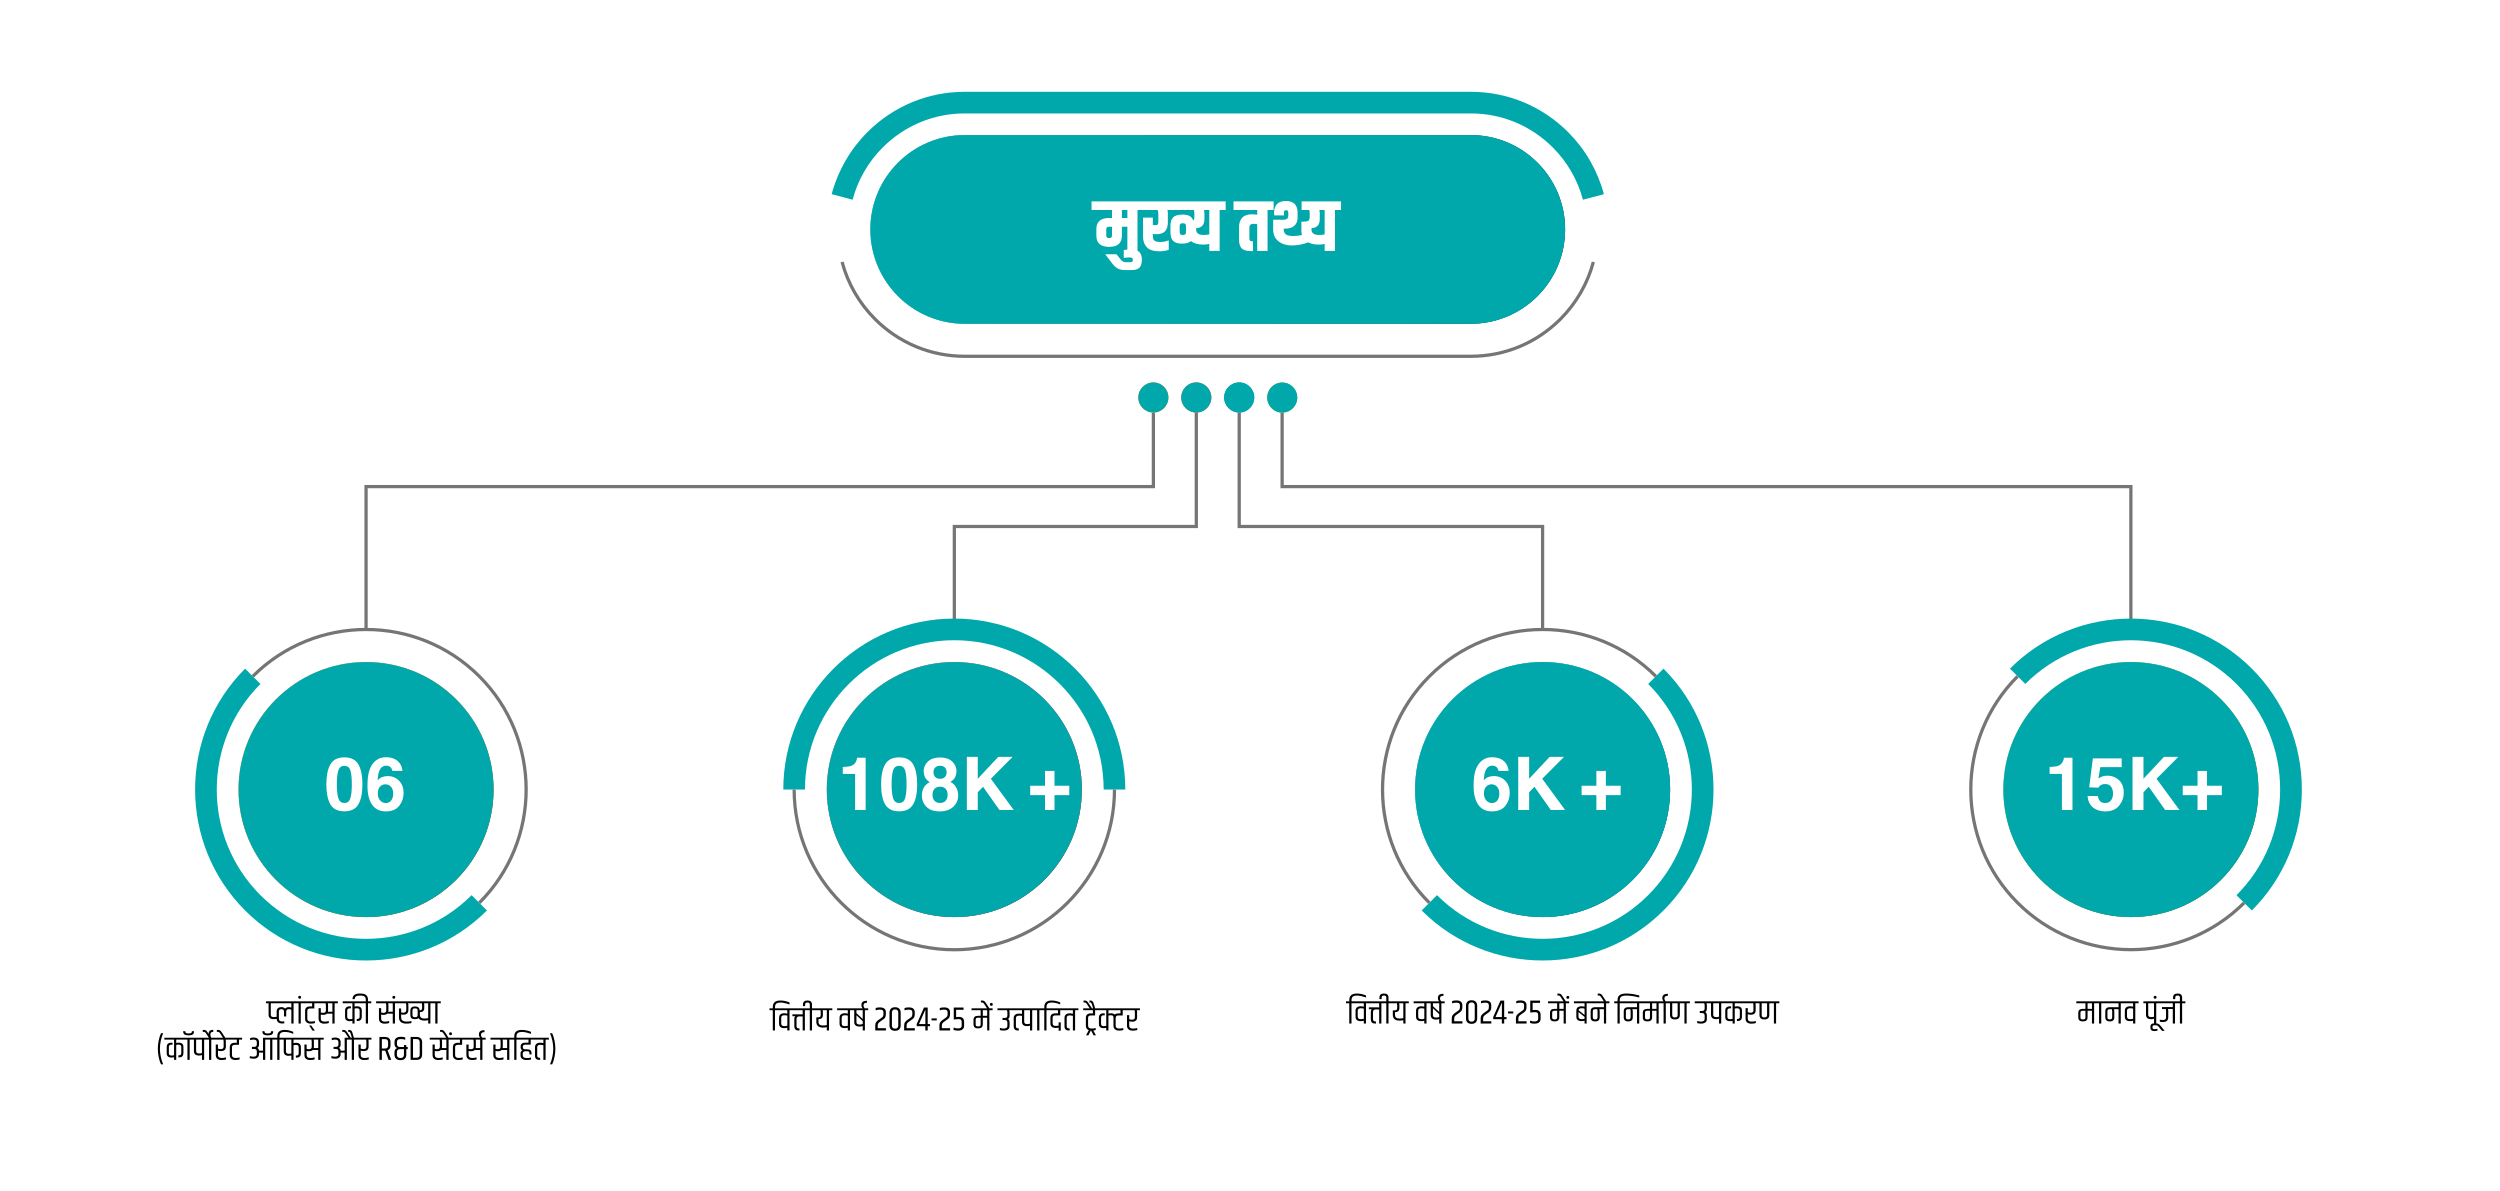 <svg width="1100" height="524" viewBox="0 0 1100 524" fill="none" xmlns="http://www.w3.org/2000/svg">
<path d="M1100 0H0V524H1100V0Z" fill="white"/>
<path d="M130.609 440.59V441.43H129.169V450.34H128.194V444.25C127.894 444.11 127.544 444.04 127.144 444.04C126.334 444.04 125.929 444.39 125.929 445.09V447.235H124.954V445.09C124.954 444.39 124.579 444.04 123.829 444.04C123.399 444.04 123.104 444.135 122.944 444.325C122.784 444.505 122.704 444.77 122.704 445.12V448.015C122.704 448.475 122.809 448.83 123.019 449.08C123.239 449.33 123.644 449.455 124.234 449.455C124.524 449.455 124.809 449.435 125.089 449.395V450.265C124.819 450.315 124.524 450.34 124.204 450.34C122.634 450.34 121.809 449.65 121.729 448.27C121.289 448.38 120.859 448.435 120.439 448.435C119.689 448.435 119.124 448.27 118.744 447.94C118.364 447.6 118.174 447.12 118.174 446.5V441.43H117.019V440.59H130.609ZM128.194 441.43H119.149V446.485C119.149 447.185 119.599 447.535 120.499 447.535C120.859 447.535 121.269 447.485 121.729 447.385V445.105C121.729 444.485 121.899 444.005 122.239 443.665C122.589 443.315 123.129 443.14 123.859 443.14C124.599 443.14 125.124 443.37 125.434 443.83C125.784 443.37 126.339 443.14 127.099 443.14C127.499 443.14 127.864 443.21 128.194 443.35V441.43ZM131.364 441.43H129.924V440.59H133.779V441.43H132.339V450.34H131.364V441.43ZM131.844 439.435C131.424 439.435 131.214 439.225 131.214 438.805C131.214 438.385 131.424 438.175 131.844 438.175C132.264 438.175 132.474 438.385 132.474 438.805C132.474 439.225 132.264 439.435 131.844 439.435ZM135.219 444.79V448.24C135.219 449.08 135.754 449.5 136.824 449.5C137.394 449.5 137.974 449.42 138.564 449.26V450.16C138.044 450.32 137.419 450.4 136.689 450.4C135.959 450.4 135.369 450.215 134.919 449.845C134.469 449.465 134.244 448.935 134.244 448.255V444.76C134.244 443.47 134.989 442.825 136.479 442.825H137.334V441.43H133.059V440.59H139.659V441.43H138.309V443.725H136.539C136.059 443.725 135.719 443.815 135.519 443.995C135.319 444.175 135.219 444.44 135.219 444.79ZM138.534 453.46H137.469L136.044 451.21H136.944L138.534 453.46ZM143.388 442.48C143.388 442.12 143.343 441.77 143.253 441.43H138.933V440.59H148.668V441.43H147.228V450.34H146.253V446.005H143.853C143.493 446.365 142.943 446.545 142.203 446.545C141.823 446.545 141.473 446.5 141.153 446.41V448.195C141.153 449.075 141.713 449.515 142.833 449.515C143.413 449.515 144.023 449.425 144.663 449.245V450.16C144.053 450.33 143.378 450.415 142.638 450.415C141.908 450.415 141.313 450.23 140.853 449.86C140.403 449.48 140.178 448.93 140.178 448.21V443.59H141.153V445.525C141.493 445.615 141.818 445.66 142.128 445.66C142.968 445.66 143.388 445.305 143.388 444.595V442.48ZM146.253 445.15V441.43H144.228C144.308 441.67 144.348 442.02 144.348 442.48V444.595C144.348 444.815 144.328 445 144.288 445.15H146.253ZM157.323 449.245L156.978 449.23V448.315C157.038 448.325 157.128 448.33 157.248 448.33C157.628 448.33 157.888 448.245 158.028 448.075C158.168 447.895 158.238 447.645 158.238 447.325V444.655C158.238 443.975 157.828 443.635 157.008 443.635C156.658 443.635 156.328 443.68 156.018 443.77V450.34H155.058V449.17C154.658 449.27 154.288 449.32 153.948 449.32C152.538 449.32 151.833 448.695 151.833 447.445V444.655C151.833 443.405 152.538 442.78 153.948 442.78C154.128 442.78 154.278 442.795 154.398 442.825V443.68C154.238 443.66 154.108 443.65 154.008 443.65C153.188 443.65 152.778 443.99 152.778 444.67V447.43C152.778 448.11 153.188 448.45 154.008 448.45C154.348 448.45 154.698 448.405 155.058 448.315V441.43H150.783V440.59H160.233V441.43H156.018V442.915C156.298 442.815 156.648 442.765 157.068 442.765C158.478 442.765 159.183 443.39 159.183 444.64V447.37C159.183 447.94 159.033 448.395 158.733 448.735C158.433 449.075 157.963 449.245 157.323 449.245ZM161.929 440.005V440.59H163.369V441.43H161.929V450.34H160.954V441.43H159.514V440.59H160.954V440.005C160.954 439.325 160.779 438.83 160.429 438.52C160.079 438.21 159.474 438.055 158.614 438.055H158.299C157.539 438.055 156.984 438.18 156.634 438.43C156.274 438.67 156.094 439.065 156.094 439.615H155.119V439.555C155.129 437.955 156.184 437.155 158.284 437.155H158.674C159.734 437.155 160.539 437.375 161.089 437.815C161.649 438.245 161.929 438.975 161.929 440.005ZM169.945 442.48C169.945 442.12 169.9 441.77 169.81 441.43H165.49V440.59H175.225V441.43H173.785V450.34H172.81V446.005H170.41C170.05 446.365 169.5 446.545 168.76 446.545C168.38 446.545 168.03 446.5 167.71 446.41V448.195C167.71 449.075 168.27 449.515 169.39 449.515C169.97 449.515 170.58 449.425 171.22 449.245V450.16C170.61 450.33 169.935 450.415 169.195 450.415C168.465 450.415 167.87 450.23 167.41 449.86C166.96 449.48 166.735 448.93 166.735 448.21V443.59H167.71V445.525C168.05 445.615 168.375 445.66 168.685 445.66C169.525 445.66 169.945 445.305 169.945 444.595V442.48ZM172.81 445.15V441.43H170.785C170.865 441.67 170.905 442.02 170.905 442.48V444.595C170.905 444.815 170.885 445 170.845 445.15H172.81ZM173.284 439.435C172.864 439.435 172.654 439.225 172.654 438.805C172.654 438.385 172.864 438.175 173.284 438.175C173.704 438.175 173.914 438.385 173.914 438.805C173.914 439.225 173.704 439.435 173.284 439.435ZM178.759 442.48C178.759 442.06 178.694 441.71 178.564 441.43H174.499V440.59H190.819V441.43H189.379V450.34H188.404V448.885C187.924 449.005 187.369 449.065 186.739 449.065C185.489 449.065 184.629 448.705 184.159 447.985C183.839 448.285 183.319 448.435 182.599 448.435C181.879 448.435 181.359 448.29 181.039 448C180.719 447.71 180.559 447.23 180.559 446.56V444.7C180.559 444.08 180.724 443.615 181.054 443.305C181.384 442.985 181.909 442.825 182.629 442.825C183.919 442.825 184.589 443.405 184.639 444.565C185.039 444.525 185.319 444.43 185.479 444.28C185.639 444.12 185.719 443.855 185.719 443.485V442.48C185.719 442.13 185.684 441.78 185.614 441.43H179.524C179.634 441.67 179.689 442.02 179.689 442.48V444.295C179.689 445.745 178.964 446.47 177.514 446.47C177.174 446.47 176.839 446.435 176.509 446.365V447.685C176.509 448.895 177.324 449.5 178.954 449.5C179.714 449.5 180.404 449.41 181.024 449.23V450.16C180.404 450.32 179.639 450.4 178.729 450.4C177.819 450.4 177.059 450.185 176.449 449.755C175.849 449.315 175.549 448.63 175.549 447.7V443.71H176.509V445.495C176.869 445.555 177.194 445.585 177.484 445.585C178.334 445.585 178.759 445.155 178.759 444.295V442.48ZM183.769 446.56V444.7C183.769 444.36 183.689 444.105 183.529 443.935C183.369 443.765 183.069 443.68 182.629 443.68C182.189 443.68 181.889 443.765 181.729 443.935C181.569 444.105 181.489 444.36 181.489 444.7V446.56C181.489 446.9 181.569 447.155 181.729 447.325C181.889 447.495 182.189 447.58 182.629 447.58C183.069 447.58 183.369 447.495 183.529 447.325C183.689 447.155 183.769 446.9 183.769 446.56ZM188.404 441.43H186.574C186.644 441.67 186.679 442.02 186.679 442.48V443.575C186.679 444.745 186.034 445.34 184.744 445.36V446.425C184.744 447.015 184.904 447.45 185.224 447.73C185.554 448.01 186.024 448.15 186.634 448.15C187.244 448.15 187.834 448.095 188.404 447.985V441.43ZM191.525 441.43H190.085V440.59H193.94V441.43H192.5V450.34H191.525V441.43ZM71.792 454.61C71.352 455.63 71.002 456.745 70.742 457.955C70.492 459.165 70.367 460.335 70.367 461.465C70.367 462.585 70.492 463.755 70.742 464.975C71.002 466.195 71.352 467.31 71.792 468.32H70.847C70.407 467.4 70.062 466.315 69.812 465.065C69.562 463.815 69.437 462.615 69.437 461.465C69.437 460.305 69.562 459.105 69.812 457.865C70.062 456.625 70.407 455.54 70.847 454.61H71.792ZM78.844 465.245L78.499 465.23V464.315C78.559 464.325 78.649 464.33 78.769 464.33C79.149 464.33 79.409 464.245 79.549 464.075C79.689 463.895 79.759 463.645 79.759 463.325V460.655C79.759 459.975 79.349 459.635 78.529 459.635C78.179 459.635 77.849 459.68 77.539 459.77V466.34H76.579V465.17C76.179 465.27 75.809 465.32 75.469 465.32C74.059 465.32 73.354 464.695 73.354 463.445V460.655C73.354 459.405 74.059 458.78 75.469 458.78C75.649 458.78 75.799 458.795 75.919 458.825V459.68C75.759 459.66 75.629 459.65 75.529 459.65C74.709 459.65 74.299 459.99 74.299 460.67V463.43C74.299 464.11 74.709 464.45 75.529 464.45C75.869 464.45 76.219 464.405 76.579 464.315V457.43H72.304V456.59H81.754V457.43H77.539V458.915C77.819 458.815 78.169 458.765 78.589 458.765C79.999 458.765 80.704 459.39 80.704 460.64V463.37C80.704 463.94 80.554 464.395 80.254 464.735C79.954 465.075 79.484 465.245 78.844 465.245ZM84.455 453.725H85.385V453.755C85.385 454.425 85.19 454.895 84.8 455.165C84.41 455.435 83.805 455.57 82.985 455.57C82.175 455.57 81.575 455.435 81.185 455.165C80.785 454.885 80.585 454.415 80.585 453.755V453.725H81.515C81.515 454.095 81.625 454.355 81.845 454.505C82.065 454.645 82.44 454.715 82.97 454.715C83.51 454.715 83.89 454.645 84.11 454.505C84.34 454.355 84.455 454.095 84.455 453.725ZM82.475 457.43H81.035V456.59H84.89V457.43H83.45V466.34H82.475V457.43ZM88.85 457.43H86.299V462.485C86.299 463.185 86.745 463.535 87.635 463.535C88.094 463.535 88.499 463.47 88.85 463.34V457.43ZM88.85 466.34V464.225C88.49 464.365 88.059 464.435 87.559 464.435C86.82 464.435 86.26 464.27 85.879 463.94C85.51 463.6 85.325 463.12 85.325 462.5V457.43H84.169V456.59H91.264V457.43H89.825V466.34H88.85ZM94.397 456.59V457.43H92.957V466.34H91.982V457.43H90.542V456.59H91.892L90.602 454.595C90.342 454.205 90.007 454.01 89.597 454.01C89.477 454.01 89.347 454.02 89.207 454.04V453.185C89.367 453.165 89.577 453.155 89.837 453.155C90.087 453.155 90.327 453.225 90.557 453.365C90.787 453.505 91.022 453.76 91.262 454.13L91.772 454.925C91.782 454.325 91.952 453.875 92.282 453.575C92.612 453.275 93.077 453.125 93.677 453.125L93.842 453.14V454.01H93.752C92.962 454.01 92.567 454.39 92.567 455.15C92.567 455.63 92.662 456.05 92.852 456.41L92.957 456.59H94.397ZM98.401 458.48C98.401 458.08 98.361 457.73 98.281 457.43H93.676V456.59H100.636V457.43H99.271C99.341 457.67 99.376 458.02 99.376 458.48V460.535C99.376 461.835 98.656 462.485 97.216 462.485C96.766 462.485 96.331 462.415 95.911 462.275V464.195C95.911 465.075 96.466 465.515 97.576 465.515C98.186 465.515 98.811 465.425 99.451 465.245V466.16C98.841 466.33 98.161 466.415 97.411 466.415C96.671 466.415 96.071 466.23 95.611 465.86C95.161 465.48 94.936 464.93 94.936 464.21V459.59H95.911V461.39C96.371 461.53 96.786 461.6 97.156 461.6C97.986 461.6 98.401 461.245 98.401 460.535V458.48ZM95.404 453.185C95.584 453.165 95.799 453.155 96.049 453.155C96.609 453.155 97.099 453.48 97.519 454.13L99.109 456.59H98.089L96.799 454.595C96.539 454.205 96.204 454.01 95.794 454.01C95.694 454.01 95.564 454.02 95.404 454.04V453.185ZM102.077 460.79V464.24C102.077 465.08 102.612 465.5 103.682 465.5C104.252 465.5 104.832 465.42 105.422 465.26V466.16C104.902 466.32 104.277 466.4 103.547 466.4C102.817 466.4 102.227 466.215 101.777 465.845C101.327 465.465 101.102 464.935 101.102 464.255V460.76C101.102 459.47 101.847 458.825 103.337 458.825H104.192V457.43H99.917V456.59H106.517V457.43H105.167V459.725H103.397C102.917 459.725 102.577 459.815 102.377 459.995C102.177 460.175 102.077 460.44 102.077 460.79ZM121.277 456.59V457.43H119.837V466.34H118.862V457.43H116.702V466.34H115.727V463.145H113.972V463.79C113.972 464.43 113.767 464.93 113.357 465.29C112.957 465.65 112.417 465.83 111.737 465.83C111.057 465.83 110.442 465.755 109.892 465.605V464.69C110.482 464.85 111.042 464.93 111.572 464.93C112.522 464.93 112.997 464.545 112.997 463.775V462.695C112.997 462.325 112.912 462.04 112.742 461.84C112.572 461.64 112.242 461.54 111.752 461.54H110.852V460.625H111.752C112.242 460.625 112.572 460.53 112.742 460.34C112.912 460.14 112.997 459.855 112.997 459.485V458.57C112.997 457.8 112.522 457.415 111.572 457.415C111.082 457.415 110.577 457.505 110.057 457.685V456.74C110.527 456.59 111.037 456.515 111.587 456.515C112.377 456.515 112.972 456.695 113.372 457.055C113.772 457.415 113.972 457.915 113.972 458.555V459.485C113.972 460.345 113.712 460.875 113.192 461.075C113.632 461.265 113.887 461.67 113.957 462.29H115.727V456.59H121.277ZM120.227 453.725V453.755C120.227 454.425 120.032 454.895 119.642 455.165C119.252 455.435 118.647 455.57 117.827 455.57C117.017 455.57 116.412 455.435 116.012 455.165C115.622 454.885 115.427 454.415 115.427 453.755V453.725H116.357C116.357 454.095 116.467 454.355 116.687 454.505C116.907 454.645 117.282 454.715 117.812 454.715C118.352 454.715 118.732 454.645 118.952 454.505C119.182 454.355 119.297 454.095 119.297 453.725H120.227ZM122.011 456.59V456.005C122.011 454.105 123.091 453.155 125.251 453.155C126.511 453.155 127.766 453.44 129.016 454.01V454.895C127.766 454.335 126.521 454.055 125.281 454.055C124.461 454.055 123.871 454.215 123.511 454.535C123.161 454.845 122.986 455.335 122.986 456.005V456.59H124.411V457.43H122.971V466.34H121.996V457.43H120.556V456.59H122.011ZM128.206 457.43H125.821V462.62C125.821 463.33 126.266 463.685 127.156 463.685C127.436 463.685 127.786 463.64 128.206 463.55V457.43ZM131.416 460.745C131.416 460.075 131.051 459.74 130.321 459.74C129.941 459.74 129.551 459.795 129.151 459.905V466.34H128.206V464.42C127.736 464.52 127.361 464.57 127.081 464.57C126.341 464.57 125.781 464.405 125.401 464.075C125.031 463.735 124.846 463.255 124.846 462.635V457.43H123.691V456.59H133.441V457.43H129.151V459.005C129.501 458.895 129.881 458.84 130.291 458.84C130.981 458.84 131.501 459.01 131.851 459.35C132.211 459.68 132.391 460.14 132.391 460.73V463.49C132.391 464.08 132.226 464.54 131.896 464.87C131.576 465.2 131.091 465.365 130.441 465.365L130.216 465.35H130.171V464.45C130.641 464.46 130.966 464.385 131.146 464.225C131.326 464.055 131.416 463.8 131.416 463.46V460.745ZM137.155 458.48C137.155 458.12 137.11 457.77 137.02 457.43H132.7V456.59H142.435V457.43H140.995V466.34H140.02V462.005H137.62C137.26 462.365 136.71 462.545 135.97 462.545C135.59 462.545 135.24 462.5 134.92 462.41V464.195C134.92 465.075 135.48 465.515 136.6 465.515C137.18 465.515 137.79 465.425 138.43 465.245V466.16C137.82 466.33 137.145 466.415 136.405 466.415C135.675 466.415 135.08 466.23 134.62 465.86C134.17 465.48 133.945 464.93 133.945 464.21V459.59H134.92V461.525C135.26 461.615 135.585 461.66 135.895 461.66C136.735 461.66 137.155 461.305 137.155 460.595V458.48ZM140.02 461.15V457.43H137.995C138.075 457.67 138.115 458.02 138.115 458.48V460.595C138.115 460.815 138.095 461 138.055 461.15H140.02ZM157.195 456.59V457.43H155.755V466.34H154.78V457.43H152.62V466.34H151.645V463.145H149.89V463.79C149.89 464.43 149.685 464.93 149.275 465.29C148.875 465.65 148.335 465.83 147.655 465.83C146.975 465.83 146.36 465.755 145.81 465.605V464.69C146.4 464.85 146.96 464.93 147.49 464.93C148.44 464.93 148.915 464.545 148.915 463.775V462.695C148.915 462.325 148.83 462.04 148.66 461.84C148.49 461.64 148.16 461.54 147.67 461.54H146.77V460.625H147.67C148.16 460.625 148.49 460.53 148.66 460.34C148.83 460.14 148.915 459.855 148.915 459.485V458.57C148.915 457.8 148.44 457.415 147.49 457.415C147 457.415 146.495 457.505 145.975 457.685V456.74C146.445 456.59 146.955 456.515 147.505 456.515C148.295 456.515 148.89 456.695 149.29 457.055C149.69 457.415 149.89 457.915 149.89 458.555V459.485C149.89 460.345 149.63 460.875 149.11 461.075C149.55 461.265 149.805 461.67 149.875 462.29H151.645V456.59H153.325L152.005 454.595C151.745 454.205 151.41 454.01 151 454.01C150.88 454.01 150.75 454.02 150.61 454.04V453.185C150.77 453.165 150.98 453.155 151.24 453.155C151.76 453.155 152.25 453.495 152.71 454.175L154.315 456.59H154.825L154.255 454.715C154.175 454.465 154.085 454.285 153.985 454.175C153.895 454.065 153.775 454.01 153.625 454.01C153.485 454.01 153.345 454.02 153.205 454.04V453.185C153.365 453.165 153.51 453.155 153.64 453.155C154.33 453.155 154.79 453.53 155.02 454.28L155.71 456.59H157.195ZM161.199 458.48C161.199 458.08 161.159 457.73 161.079 457.43H156.474V456.59H163.434V457.43H162.069C162.139 457.67 162.174 458.02 162.174 458.48V460.535C162.174 461.835 161.454 462.485 160.014 462.485C159.564 462.485 159.129 462.415 158.709 462.275V464.195C158.709 465.075 159.264 465.515 160.374 465.515C160.984 465.515 161.609 465.425 162.249 465.245V466.16C161.639 466.33 160.959 466.415 160.209 466.415C159.469 466.415 158.869 466.23 158.409 465.86C157.959 465.48 157.734 464.93 157.734 464.21V459.59H158.709V461.39C159.169 461.53 159.584 461.6 159.954 461.6C160.784 461.6 161.199 461.245 161.199 460.535V458.48ZM169.501 462.29H168.016V466.34H166.951V456.26H169.396C170.196 456.26 170.801 456.465 171.211 456.875C171.621 457.275 171.826 457.825 171.826 458.525V460.01C171.826 461.09 171.396 461.79 170.536 462.11L172.141 466.34H170.971L169.501 462.29ZM168.016 461.36H169.351C170.291 461.36 170.761 460.905 170.761 459.995V458.57C170.761 457.66 170.291 457.205 169.351 457.205H168.016V461.36ZM179.402 460.685V461.63H178.772V464.105C178.772 464.815 178.552 465.39 178.112 465.83C177.672 466.26 177.032 466.475 176.192 466.475C175.352 466.475 174.702 466.255 174.242 465.815C173.792 465.375 173.567 464.805 173.567 464.105V463.025C173.567 462.055 173.957 461.43 174.737 461.15C173.967 460.87 173.582 460.24 173.582 459.26V458.435C173.582 457.745 173.812 457.2 174.272 456.8C174.742 456.39 175.457 456.185 176.417 456.185C177.117 456.185 177.747 456.275 178.307 456.455V457.49C177.727 457.29 177.102 457.19 176.432 457.19C175.762 457.19 175.297 457.305 175.037 457.535C174.777 457.755 174.647 458.075 174.647 458.495V459.245C174.647 460.205 175.092 460.685 175.982 460.685H177.737V459.815H178.772V460.685H179.402ZM177.737 464.09V461.63H175.997C175.087 461.63 174.632 462.105 174.632 463.055V464.09C174.632 464.53 174.762 464.88 175.022 465.14C175.282 465.4 175.672 465.53 176.192 465.53C176.712 465.53 177.097 465.4 177.347 465.14C177.607 464.88 177.737 464.53 177.737 464.09ZM184.667 458.54C184.667 457.64 184.192 457.19 183.242 457.19H181.727V465.395H183.242C184.192 465.395 184.667 464.935 184.667 464.015V458.54ZM180.662 456.26H183.302C184.102 456.26 184.707 456.465 185.117 456.875C185.527 457.285 185.732 457.835 185.732 458.525V464.045C185.732 464.755 185.532 465.315 185.132 465.725C184.732 466.135 184.132 466.34 183.332 466.34H180.662V456.26ZM193.537 458.48C193.537 458.12 193.492 457.77 193.402 457.43H189.082V456.59H198.817V457.43H197.377V466.34H196.402V462.005H194.002C193.642 462.365 193.092 462.545 192.352 462.545C191.972 462.545 191.622 462.5 191.302 462.41V464.195C191.302 465.075 191.862 465.515 192.982 465.515C193.562 465.515 194.172 465.425 194.812 465.245V466.16C194.202 466.33 193.527 466.415 192.787 466.415C192.057 466.415 191.462 466.23 191.002 465.86C190.552 465.48 190.327 464.93 190.327 464.21V459.59H191.302V461.525C191.642 461.615 191.967 461.66 192.277 461.66C193.117 461.66 193.537 461.305 193.537 460.595V458.48ZM196.402 461.15V457.43H194.377C194.457 457.67 194.497 458.02 194.497 458.48V460.595C194.497 460.815 194.477 461 194.437 461.15H196.402ZM198.24 455.48C197.82 455.48 197.61 455.27 197.61 454.85C197.61 454.43 197.82 454.22 198.24 454.22C198.66 454.22 198.87 454.43 198.87 454.85C198.87 455.27 198.66 455.48 198.24 455.48ZM193.65 453.185C193.83 453.165 194.045 453.155 194.295 453.155C194.855 453.155 195.345 453.48 195.765 454.13L197.355 456.59H196.335L195.045 454.595C194.785 454.205 194.45 454.01 194.04 454.01C193.94 454.01 193.81 454.02 193.65 454.04V453.185ZM200.25 460.79V464.24C200.25 465.08 200.785 465.5 201.855 465.5C202.425 465.5 203.005 465.42 203.595 465.26V466.16C203.075 466.32 202.45 466.4 201.72 466.4C200.99 466.4 200.4 466.215 199.95 465.845C199.5 465.465 199.275 464.935 199.275 464.255V460.76C199.275 459.47 200.02 458.825 201.51 458.825H202.365V457.43H198.09V456.59H204.69V457.43H203.34V459.725H201.57C201.09 459.725 200.75 459.815 200.55 459.995C200.35 460.175 200.25 460.44 200.25 460.79ZM208.419 458.48C208.419 458.12 208.374 457.77 208.284 457.43H203.964V456.59H213.699V457.43H212.259V466.34H211.284V462.005H208.884C208.524 462.365 207.974 462.545 207.234 462.545C206.854 462.545 206.504 462.5 206.184 462.41V464.195C206.184 465.075 206.744 465.515 207.864 465.515C208.444 465.515 209.054 465.425 209.694 465.245V466.16C209.084 466.33 208.409 466.415 207.669 466.415C206.939 466.415 206.344 466.23 205.884 465.86C205.434 465.48 205.209 464.93 205.209 464.21V459.59H206.184V461.525C206.524 461.615 206.849 461.66 207.159 461.66C207.999 461.66 208.419 461.305 208.419 460.595V458.48ZM211.284 461.15V457.43H209.259C209.339 457.67 209.379 458.02 209.379 458.48V460.595C209.379 460.815 209.359 461 209.319 461.15H211.284ZM211.278 456.59C210.908 456.24 210.723 455.75 210.723 455.12C210.723 454.48 210.923 454.015 211.323 453.725C211.713 453.425 212.233 453.275 212.883 453.275L213.168 453.29V454.16H213.003C212.103 454.16 211.653 454.54 211.653 455.3C211.653 455.54 211.698 455.77 211.788 455.99C211.878 456.2 211.973 456.35 212.073 456.44L212.208 456.59H211.278ZM220.27 458.48C220.27 458.12 220.225 457.77 220.135 457.43H215.815V456.59H225.55V457.43H224.11V466.34H223.135V462.005H220.735C220.375 462.365 219.825 462.545 219.085 462.545C218.705 462.545 218.355 462.5 218.035 462.41V464.195C218.035 465.075 218.595 465.515 219.715 465.515C220.295 465.515 220.905 465.425 221.545 465.245V466.16C220.935 466.33 220.26 466.415 219.52 466.415C218.79 466.415 218.195 466.23 217.735 465.86C217.285 465.48 217.06 464.93 217.06 464.21V459.59H218.035V461.525C218.375 461.615 218.7 461.66 219.01 461.66C219.85 461.66 220.27 461.305 220.27 460.595V458.48ZM223.135 461.15V457.43H221.11C221.19 457.67 221.23 458.02 221.23 458.48V460.595C221.23 460.815 221.21 461 221.17 461.15H223.135ZM226.279 456.59V456.005C226.279 454.105 227.384 453.155 229.594 453.155C230.954 453.155 232.304 453.44 233.644 454.01V454.895C232.004 454.335 230.714 454.055 229.774 454.055C228.834 454.055 228.179 454.215 227.809 454.535C227.439 454.845 227.254 455.34 227.254 456.02V456.59H228.679V457.43H227.239V466.34H226.264V457.43H224.824V456.59H226.279ZM229.039 464.36V463.535C229.039 462.845 229.309 462.375 229.849 462.125C229.339 461.895 229.079 461.44 229.069 460.76V460.55C229.069 459.36 229.789 458.765 231.229 458.765H232.534V457.43H227.959V456.59H234.979V457.43H233.509V459.65H231.229C230.779 459.65 230.469 459.73 230.299 459.89C230.129 460.04 230.044 460.27 230.044 460.58V460.76C230.044 461.07 230.134 461.305 230.314 461.465C230.494 461.615 230.814 461.69 231.274 461.69H231.979C232.639 461.69 233.119 461.84 233.419 462.14C233.729 462.43 233.884 462.875 233.884 463.475V463.925H232.954V463.505C232.954 463.165 232.889 462.92 232.759 462.77C232.629 462.62 232.349 462.545 231.919 462.545H231.319C230.449 462.545 230.014 462.87 230.014 463.52V464.33C230.014 465.14 230.609 465.545 231.799 465.545C232.489 465.545 233.109 465.465 233.659 465.305V466.175C233.229 466.335 232.584 466.415 231.724 466.415C230.874 466.415 230.214 466.235 229.744 465.875C229.274 465.515 229.039 465.01 229.039 464.36ZM235.397 460.79C235.397 460.17 235.592 459.685 235.982 459.335C236.372 458.975 236.937 458.795 237.677 458.795C238.137 458.795 238.607 458.86 239.087 458.99V457.43H234.257V456.59H241.502V457.43H240.062V466.34H239.087V459.875C238.487 459.755 238.037 459.695 237.737 459.695C236.827 459.695 236.372 460.065 236.372 460.805V464.45C236.372 464.79 236.467 465.045 236.657 465.215C236.847 465.375 237.182 465.45 237.662 465.44V466.355H237.347C236.047 466.355 235.397 465.735 235.397 464.495V460.79ZM242.951 454.61C243.391 455.54 243.736 456.625 243.986 457.865C244.236 459.105 244.361 460.305 244.361 461.465C244.361 462.615 244.236 463.815 243.986 465.065C243.736 466.315 243.391 467.4 242.951 468.32H242.006C242.446 467.31 242.791 466.195 243.041 464.975C243.301 463.755 243.431 462.585 243.431 461.465C243.431 460.335 243.301 459.165 243.041 457.955C242.791 456.745 242.446 455.63 242.006 454.61H242.951Z" fill="black"/>
<path d="M161.78 276.97H160.35V213.39H506.77V181.5H508.2V214.82H161.78V276.97Z" fill="#757575"/>
<path d="M420.62 276.93H419.19V230.94H525.66V181.5H527.09V232.37H420.62V276.93Z" fill="#757575"/>
<path d="M938.3 276.97H936.87V214.82H563.42V181.5H564.85V213.39H938.3V276.97Z" fill="#757575"/>
<path d="M679.46 276.93H678.03V232.37H544.54V181.5H545.97V230.94H679.46V276.93Z" fill="#757575"/>
<path d="M570.719 175.99C571.305 172.381 568.854 168.981 565.245 168.395C561.636 167.809 558.236 170.26 557.65 173.869C557.064 177.477 559.515 180.878 563.124 181.464C566.732 182.05 570.133 179.599 570.719 175.99Z" fill="#87B825"/>
<path d="M570.719 175.99C571.305 172.381 568.854 168.981 565.245 168.395C561.636 167.809 558.236 170.26 557.65 173.869C557.064 177.477 559.515 180.878 563.124 181.464C566.732 182.05 570.133 179.599 570.719 175.99Z" fill="#00A8AB"/>
<path d="M545.25 181.51C548.906 181.51 551.87 178.546 551.87 174.89C551.87 171.234 548.906 168.27 545.25 168.27C541.594 168.27 538.63 171.234 538.63 174.89C538.63 178.546 541.594 181.51 545.25 181.51Z" fill="#0099B8"/>
<path d="M545.25 181.51C548.906 181.51 551.87 178.546 551.87 174.89C551.87 171.234 548.906 168.27 545.25 168.27C541.594 168.27 538.63 171.234 538.63 174.89C538.63 178.546 541.594 181.51 545.25 181.51Z" fill="#00A8AB"/>
<path d="M526.37 181.51C530.027 181.51 532.99 178.546 532.99 174.89C532.99 171.234 530.027 168.27 526.37 168.27C522.714 168.27 519.75 171.234 519.75 174.89C519.75 178.546 522.714 181.51 526.37 181.51Z" fill="#E74C3C"/>
<path d="M526.37 181.51C530.027 181.51 532.99 178.546 532.99 174.89C532.99 171.234 530.027 168.27 526.37 168.27C522.714 168.27 519.75 171.234 519.75 174.89C519.75 178.546 522.714 181.51 526.37 181.51Z" fill="#00A8AB"/>
<path d="M507.48 181.51C511.136 181.51 514.1 178.546 514.1 174.89C514.1 171.234 511.136 168.27 507.48 168.27C503.824 168.27 500.86 171.234 500.86 174.89C500.86 178.546 503.824 181.51 507.48 181.51Z" fill="#F89406"/>
<path d="M507.48 181.51C511.136 181.51 514.1 178.546 514.1 174.89C514.1 171.234 511.136 168.27 507.48 168.27C503.824 168.27 500.86 171.234 500.86 174.89C500.86 178.546 503.824 181.51 507.48 181.51Z" fill="#00A8AB"/>
<path d="M696.49 87.88C694.19 79.21 689.61 71.26 683.23 64.88C673.58 55.23 660.77 49.91 647.15 49.91H424.47C410.86 49.91 398.05 55.23 388.4 64.88C382.02 71.26 377.43 79.21 375.14 87.88L365.93 85.44C368.66 75.15 374.1 65.71 381.66 58.15C393.11 46.7 408.32 40.39 424.48 40.39H647.16C663.32 40.39 678.52 46.7 689.98 58.15C697.54 65.71 702.99 75.15 705.71 85.44L696.49 87.88Z" fill="#00A8AB"/>
<path d="M647.14 157.48H424.46C409.38 157.48 395.2 151.6 384.51 140.91C377.45 133.85 372.37 125.04 369.83 115.44L371.21 115.08C373.69 124.43 378.64 133.02 385.52 139.9C395.94 150.32 409.77 156.05 424.46 156.05H647.14C661.83 156.05 675.66 150.31 686.08 139.9C692.96 133.02 697.91 124.43 700.39 115.08L701.77 115.44C699.22 125.04 694.14 133.84 687.09 140.91C676.4 151.6 662.21 157.48 647.14 157.48Z" fill="#757575"/>
<path d="M647.14 59.44H424.47C401.545 59.44 382.96 78.025 382.96 100.95C382.96 123.875 401.545 142.46 424.47 142.46H647.14C670.066 142.46 688.65 123.875 688.65 100.95C688.65 78.025 670.066 59.44 647.14 59.44Z" fill="#0099B8"/>
<path style="mix-blend-mode:overlay" opacity="0.5" d="M647.14 59.44H424.46C401.54 59.44 382.95 78.02 382.95 100.95C382.95 123.87 401.53 142.46 424.46 142.46H647.14C670.06 142.46 688.65 123.88 688.65 100.95C688.65 78.03 670.07 59.44 647.14 59.44ZM647.14 141.04H424.46C402.36 141.04 384.38 123.06 384.38 100.96C384.38 78.86 402.36 60.88 424.46 60.88H647.14C669.24 60.88 687.22 78.86 687.22 100.96C687.22 123.06 669.24 141.04 647.14 141.04Z" fill="url(#paint0_linear_13150_751)"/>
<path d="M647.14 59.44H424.47C401.545 59.44 382.96 78.025 382.96 100.95C382.96 123.875 401.545 142.46 424.47 142.46H647.14C670.066 142.46 688.65 123.875 688.65 100.95C688.65 78.025 670.066 59.44 647.14 59.44Z" fill="#00A8AB"/>
<path d="M161.06 422.62C141.79 422.62 122.53 415.29 107.85 400.61C78.51 371.27 78.51 323.54 107.85 294.21L114.59 300.95C88.97 326.57 88.97 368.26 114.59 393.87C140.21 419.49 181.9 419.49 207.51 393.87L214.25 400.61C199.58 415.28 180.31 422.62 161.04 422.62H161.06Z" fill="#00A8AB"/>
<path d="M211.4 397.749L210.39 396.739C237.58 369.539 237.58 325.28 210.39 298.09C183.2 270.89 138.93 270.9 111.74 298.09L110.73 297.08C138.49 269.32 183.65 269.32 211.4 297.08C239.16 324.84 239.16 370.009 211.4 397.759V397.749Z" fill="#757575"/>
<path d="M495.15 347.41H485.61C485.61 311.18 456.14 281.7 419.9 281.7C383.66 281.7 354.19 311.17 354.19 347.41H344.65C344.65 305.92 378.4 272.17 419.89 272.17C461.38 272.17 495.13 305.92 495.13 347.41H495.15Z" fill="#00A8AB"/>
<path d="M419.9 418.6C380.64 418.6 348.71 386.67 348.71 347.41H350.14C350.14 385.87 381.43 417.17 419.9 417.17C458.37 417.17 489.66 385.88 489.66 347.41H491.09C491.09 386.67 459.16 418.6 419.9 418.6Z" fill="#757575"/>
<path d="M678.75 422.62C659.48 422.62 640.22 415.29 625.54 400.61L632.28 393.87C657.9 419.49 699.59 419.49 725.2 393.87C750.82 368.25 750.82 326.56 725.2 300.95L731.94 294.21C761.28 323.55 761.28 371.28 731.94 400.61C717.27 415.28 698 422.61 678.73 422.62H678.75Z" fill="#00A8AB"/>
<path d="M628.41 397.749C600.65 369.989 600.65 324.83 628.41 297.08C656.17 269.32 701.34 269.32 729.09 297.08L728.08 298.09C700.88 270.89 656.62 270.89 629.43 298.09C602.24 325.28 602.24 369.549 629.43 396.739L628.42 397.749H628.41Z" fill="#757575"/>
<path d="M990.79 400.61L984.05 393.87C996.44 381.48 1003.26 364.98 1003.26 347.4C1003.26 329.82 996.43 313.33 984.05 300.93C958.43 275.31 916.75 275.31 891.13 300.93L884.39 294.19C913.73 264.85 961.46 264.85 990.8 294.19C1004.99 308.38 1012.81 327.28 1012.81 347.4C1012.81 367.52 1004.99 386.42 990.8 400.61H990.79Z" fill="#00A8AB"/>
<path d="M937.59 418.57C919.36 418.57 901.13 411.63 887.25 397.75C859.49 369.99 859.49 324.82 887.25 297.08L888.26 298.09C861.07 325.29 861.07 369.55 888.26 396.74C915.46 423.94 959.72 423.93 986.91 396.74L987.92 397.75C974.05 411.62 955.82 418.57 937.58 418.57H937.59Z" fill="#757575"/>
<path d="M161.06 403.52C192.049 403.52 217.17 378.399 217.17 347.41C217.17 316.421 192.049 291.3 161.06 291.3C130.072 291.3 104.95 316.421 104.95 347.41C104.95 378.399 130.072 403.52 161.06 403.52Z" fill="#F89406"/>
<path style="mix-blend-mode:overlay" opacity="0.5" d="M161.06 291.3C130.07 291.3 104.95 316.42 104.95 347.41C104.95 378.4 130.07 403.52 161.06 403.52C192.05 403.52 217.17 378.4 217.17 347.41C217.17 316.42 192.05 291.3 161.06 291.3ZM161.06 402.38C130.7 402.38 106.09 377.77 106.09 347.41C106.09 317.05 130.7 292.44 161.06 292.44C191.42 292.44 216.03 317.05 216.03 347.41C216.03 377.77 191.42 402.38 161.06 402.38Z" fill="url(#paint1_linear_13150_751)"/>
<path d="M161.06 403.52C192.049 403.52 217.17 378.399 217.17 347.41C217.17 316.421 192.049 291.3 161.06 291.3C130.072 291.3 104.95 316.421 104.95 347.41C104.95 378.399 130.072 403.52 161.06 403.52Z" fill="#00A8AB"/>
<path d="M419.9 403.52C450.889 403.52 476.01 378.399 476.01 347.41C476.01 316.421 450.889 291.3 419.9 291.3C388.912 291.3 363.79 316.421 363.79 347.41C363.79 378.399 388.912 403.52 419.9 403.52Z" fill="#E74C3C"/>
<path style="mix-blend-mode:overlay" opacity="0.5" d="M419.9 291.3C388.91 291.3 363.79 316.42 363.79 347.41C363.79 378.4 388.91 403.52 419.9 403.52C450.89 403.52 476.01 378.4 476.01 347.41C476.01 316.42 450.89 291.3 419.9 291.3ZM419.9 402.38C389.54 402.38 364.93 377.77 364.93 347.41C364.93 317.05 389.54 292.44 419.9 292.44C450.26 292.44 474.87 317.05 474.87 347.41C474.87 377.77 450.26 402.38 419.9 402.38Z" fill="url(#paint2_linear_13150_751)"/>
<path d="M419.9 403.52C450.889 403.52 476.01 378.399 476.01 347.41C476.01 316.421 450.889 291.3 419.9 291.3C388.912 291.3 363.79 316.421 363.79 347.41C363.79 378.399 388.912 403.52 419.9 403.52Z" fill="#00A8AB"/>
<path d="M678.75 403.52C709.739 403.52 734.86 378.399 734.86 347.41C734.86 316.421 709.739 291.3 678.75 291.3C647.761 291.3 622.64 316.421 622.64 347.41C622.64 378.399 647.761 403.52 678.75 403.52Z" fill="#0099B8"/>
<path style="mix-blend-mode:overlay" opacity="0.5" d="M678.75 291.3C647.76 291.3 622.64 316.42 622.64 347.41C622.64 378.4 647.76 403.52 678.75 403.52C709.74 403.52 734.86 378.4 734.86 347.41C734.86 316.42 709.74 291.3 678.75 291.3ZM678.75 402.38C648.39 402.38 623.78 377.77 623.78 347.41C623.78 317.05 648.39 292.44 678.75 292.44C709.11 292.44 733.72 317.05 733.72 347.41C733.72 377.77 709.11 402.38 678.75 402.38Z" fill="url(#paint3_linear_13150_751)"/>
<path d="M678.75 403.52C709.739 403.52 734.86 378.399 734.86 347.41C734.86 316.421 709.739 291.3 678.75 291.3C647.761 291.3 622.64 316.421 622.64 347.41C622.64 378.399 647.761 403.52 678.75 403.52Z" fill="#00A8AB"/>
<path d="M937.59 403.52C968.579 403.52 993.7 378.399 993.7 347.41C993.7 316.421 968.579 291.3 937.59 291.3C906.602 291.3 881.48 316.421 881.48 347.41C881.48 378.399 906.602 403.52 937.59 403.52Z" fill="#87B825"/>
<path style="mix-blend-mode:overlay" opacity="0.5" d="M937.59 291.3C906.6 291.3 881.48 316.42 881.48 347.41C881.48 378.4 906.6 403.52 937.59 403.52C968.58 403.52 993.7 378.4 993.7 347.41C993.7 316.42 968.58 291.3 937.59 291.3ZM937.59 402.38C907.23 402.38 882.62 377.77 882.62 347.41C882.62 317.05 907.23 292.44 937.59 292.44C967.95 292.44 992.56 317.05 992.56 347.41C992.56 377.77 967.95 402.38 937.59 402.38Z" fill="url(#paint4_linear_13150_751)"/>
<path d="M937.59 403.52C968.579 403.52 993.7 378.399 993.7 347.41C993.7 316.421 968.579 291.3 937.59 291.3C906.602 291.3 881.48 316.421 881.48 347.41C881.48 378.399 906.602 403.52 937.59 403.52Z" fill="#00A8AB"/>
<path d="M151.531 356.981C148.6 356.981 146.543 355.955 145.358 353.903C144.183 351.85 143.596 348.925 143.596 345.127C143.596 341.329 144.183 338.398 145.358 336.335C146.543 334.272 148.6 333.241 151.531 333.241C154.461 333.241 156.519 334.272 157.704 336.335C158.878 338.398 159.465 341.329 159.465 345.127C159.465 348.925 158.873 351.85 157.688 353.903C156.514 355.955 154.461 356.981 151.531 356.981ZM154.181 351.189C154.594 349.792 154.8 347.772 154.8 345.127C154.8 342.355 154.588 340.303 154.165 338.97C153.752 337.637 152.874 336.97 151.531 336.97C150.187 336.97 149.299 337.637 148.865 338.97C148.431 340.303 148.214 342.355 148.214 345.127C148.214 347.772 148.431 349.798 148.865 351.205C149.299 352.601 150.187 353.3 151.531 353.3C152.874 353.3 153.758 352.596 154.181 351.189ZM170.605 341.477C172.647 341.477 174.319 342.17 175.62 343.556C176.932 344.942 177.588 346.714 177.588 348.872C177.588 351.02 176.948 352.913 175.668 354.553C174.388 356.193 172.399 357.013 169.701 357.013C166.802 357.013 164.665 355.802 163.29 353.379C162.221 351.485 161.687 349.041 161.687 346.047C161.687 344.291 161.761 342.863 161.909 341.763C162.174 339.806 162.687 338.176 163.448 336.875C164.104 335.764 164.961 334.87 166.019 334.193C167.088 333.516 168.363 333.177 169.844 333.177C171.981 333.177 173.684 333.728 174.954 334.828C176.223 335.918 176.937 337.372 177.096 339.192H172.589C172.589 338.822 172.446 338.414 172.161 337.97C171.674 337.251 170.939 336.891 169.955 336.891C168.484 336.891 167.437 337.716 166.813 339.366C166.474 340.276 166.241 341.62 166.115 343.397C166.675 342.731 167.326 342.244 168.066 341.937C168.807 341.63 169.653 341.477 170.605 341.477ZM167.559 345.793C166.67 346.481 166.226 347.592 166.226 349.126C166.226 350.364 166.559 351.374 167.225 352.157C167.892 352.94 168.738 353.331 169.764 353.331C170.769 353.331 171.558 352.956 172.129 352.205C172.711 351.443 173.002 350.459 173.002 349.253C173.002 347.909 172.674 346.883 172.018 346.174C171.362 345.455 170.558 345.095 169.606 345.095C168.833 345.095 168.151 345.328 167.559 345.793Z" fill="white"/>
<path d="M380.879 356.41H376.245V340.541H370.834V337.462C372.262 337.399 373.262 337.303 373.833 337.177C374.743 336.976 375.484 336.573 376.055 335.97C376.446 335.558 376.743 335.008 376.944 334.32C377.06 333.907 377.118 333.601 377.118 333.4H380.879V356.41ZM395.622 356.981C392.691 356.981 390.633 355.955 389.448 353.903C388.274 351.85 387.687 348.925 387.687 345.127C387.687 341.329 388.274 338.398 389.448 336.335C390.633 334.272 392.691 333.241 395.622 333.241C398.552 333.241 400.61 334.272 401.795 336.335C402.969 338.398 403.556 341.329 403.556 345.127C403.556 348.925 402.964 351.85 401.779 353.903C400.604 355.955 398.552 356.981 395.622 356.981ZM398.272 351.189C398.684 349.792 398.891 347.772 398.891 345.127C398.891 342.355 398.679 340.303 398.256 338.97C397.843 337.637 396.965 336.97 395.622 336.97C394.278 336.97 393.389 337.637 392.956 338.97C392.522 340.303 392.305 342.355 392.305 345.127C392.305 347.772 392.522 349.798 392.956 351.205C393.389 352.601 394.278 353.3 395.622 353.3C396.965 353.3 397.849 352.596 398.272 351.189ZM407.603 354.966C406.28 353.612 405.619 351.967 405.619 350.031C405.619 348.74 405.91 347.571 406.492 346.523C407.084 345.476 407.947 344.688 409.079 344.159C407.968 343.418 407.243 342.62 406.905 341.763C406.577 340.895 406.413 340.086 406.413 339.335C406.413 337.663 407.042 336.24 408.301 335.066C409.56 333.881 411.337 333.289 413.633 333.289C415.929 333.289 417.706 333.881 418.965 335.066C420.224 336.24 420.854 337.663 420.854 339.335C420.854 340.086 420.684 340.895 420.346 341.763C420.018 342.62 419.298 343.365 418.188 344C419.319 344.635 420.171 345.476 420.742 346.523C421.314 347.571 421.599 348.74 421.599 350.031C421.599 351.967 420.88 353.617 419.441 354.982C418.013 356.336 416.013 357.013 413.443 357.013C410.872 357.013 408.925 356.331 407.603 354.966ZM410.316 349.729C410.316 350.861 410.607 351.739 411.189 352.363C411.782 352.987 412.596 353.3 413.633 353.3C414.67 353.3 415.479 352.987 416.061 352.363C416.653 351.739 416.95 350.861 416.95 349.729C416.95 348.555 416.648 347.666 416.045 347.063C415.453 346.449 414.649 346.143 413.633 346.143C412.617 346.143 411.808 346.449 411.205 347.063C410.613 347.666 410.316 348.555 410.316 349.729ZM411.507 341.89C412.014 342.419 412.723 342.683 413.633 342.683C414.553 342.683 415.262 342.419 415.76 341.89C416.267 341.361 416.521 340.678 416.521 339.843C416.521 338.933 416.267 338.224 415.76 337.716C415.262 337.198 414.553 336.938 413.633 336.938C412.723 336.938 412.009 337.198 411.491 337.716C410.983 338.224 410.729 338.933 410.729 339.843C410.729 340.678 410.988 341.361 411.507 341.89ZM446.054 356.41H439.77L432.549 346.19L430.216 348.586V356.41H425.408V333.019H430.216V342.651L439.246 333.019H445.562L435.977 342.651L446.054 356.41ZM463.973 349.872V356.41H459.8V349.872H453.293V345.73H459.8V339.224H463.973V345.73H470.479V349.872H463.973Z" fill="white"/>
<path d="M496.043 110.41V99.75H493.638V103.65C493.638 106.965 491.764 108.622 488.016 108.622C484.267 108.622 482.393 106.965 482.393 103.65V100.855C482.393 97.562 484.267 95.915 488.016 95.915H489.283V92.405H480.281V88.602H503.161V92.405H500.496V110.41H496.043ZM493.638 95.915H496.043V92.405H493.638V95.915ZM489.283 103.487V99.75H488.016C487.517 99.75 487.181 99.858 487.008 100.075C486.835 100.292 486.748 100.606 486.748 101.017V103.487C486.748 103.899 486.835 104.213 487.008 104.43C487.181 104.647 487.517 104.755 488.016 104.755C488.514 104.755 488.85 104.647 489.023 104.43C489.196 104.213 489.283 103.899 489.283 103.487ZM498.449 114.31C498.449 113.92 498.351 113.649 498.156 113.497C497.94 113.346 497.463 113.27 496.726 113.27C495.99 113.27 495.231 113.357 494.451 113.53V110.02C495.21 109.847 496.325 109.76 497.799 109.76C499.25 109.76 500.388 110.107 501.211 110.8C502.013 111.515 502.414 112.674 502.414 114.277C502.414 115.881 502.067 117.04 501.374 117.755C500.68 118.47 499.565 118.827 498.026 118.827H495.004C493.812 118.827 492.794 118.622 491.949 118.21C491.082 117.798 490.194 116.997 489.284 115.805L486.294 111.872H491.266L492.696 113.692C493.26 114.407 493.715 114.862 494.061 115.057C494.386 115.274 494.895 115.382 495.589 115.382H497.116C497.593 115.382 497.94 115.307 498.156 115.155C498.351 115.003 498.449 114.722 498.449 114.31ZM509.661 93.932C509.661 93.261 509.553 92.752 509.336 92.405H500.561V88.602H539.301V92.405H536.636V110.41H532.086V107.322C531.415 107.517 530.515 107.615 529.389 107.615C527.114 107.615 525.305 107.106 523.961 106.087C523.181 106.824 521.881 107.192 520.061 107.192C518.241 107.192 516.941 106.792 516.161 105.99C515.381 105.167 514.991 103.867 514.991 102.09V99.522C514.991 97.746 515.381 96.457 516.161 95.655C516.941 94.832 518.371 94.42 520.451 94.42C522.965 94.42 524.481 95.297 525.001 97.052C525.348 96.771 525.521 96.251 525.521 95.492V93.932C525.521 93.326 525.445 92.817 525.294 92.405H513.659C513.789 92.752 513.854 93.261 513.854 93.932V97.865C513.854 99.577 513.442 100.877 512.619 101.765C511.817 102.632 510.517 103.065 508.719 103.065C508.394 103.065 507.906 103.022 507.256 102.935V104.072C507.256 104.852 507.484 105.448 507.939 105.86C508.415 106.272 509.282 106.477 510.539 106.477C511.817 106.477 513.052 106.228 514.244 105.73V109.955C513.074 110.367 511.644 110.572 509.954 110.572C507.549 110.572 505.772 109.987 504.624 108.817C503.497 107.647 502.934 106.087 502.934 104.137V95.752H507.256V99.002C507.776 99.046 508.21 99.067 508.556 99.067C509.293 99.067 509.661 98.645 509.661 97.8V93.932ZM521.849 102.09V99.522C521.849 99.089 521.751 98.764 521.556 98.547C521.361 98.331 520.993 98.222 520.451 98.222C519.91 98.222 519.541 98.331 519.346 98.547C519.151 98.764 519.054 99.089 519.054 99.522V102.09C519.054 102.523 519.151 102.848 519.346 103.065C519.541 103.282 519.91 103.39 520.451 103.39C520.993 103.39 521.361 103.282 521.556 103.065C521.751 102.848 521.849 102.523 521.849 102.09ZM532.086 92.405H529.746C529.876 92.838 529.941 93.347 529.941 93.932V96.435C529.941 98.948 528.728 100.27 526.301 100.4V100.985C526.301 102.588 527.417 103.39 529.649 103.39C530.602 103.39 531.415 103.303 532.086 103.13V92.405ZM550.867 94.29C551.712 94.29 552.481 94.355 553.174 94.485V92.405H542.742V88.602H560.389V92.405H557.724V110.41H553.174V98.645C552.589 98.537 552.047 98.482 551.549 98.482C550.336 98.482 549.729 99.013 549.729 100.075V104.95C549.729 105.448 549.848 105.784 550.087 105.957C550.325 106.109 550.737 106.185 551.322 106.185V110.475H550.347C548.418 110.475 547.075 110.074 546.317 109.272C545.558 108.449 545.179 107.16 545.179 105.405V99.912C545.179 98.157 545.645 96.782 546.577 95.785C547.508 94.788 548.938 94.29 550.867 94.29ZM576.278 93.932C576.278 93.217 576.202 92.708 576.05 92.405H572.703V88.602H590.058V92.405H587.393V110.41H582.843V107.322C582.171 107.517 581.272 107.615 580.145 107.615C578.325 107.615 576.82 107.29 575.628 106.64C573.223 107.55 570.818 108.005 568.413 108.005C566.03 108.005 564.058 107.387 562.498 106.152C560.96 104.896 560.19 103.162 560.19 100.952V96.695H564.513C565.401 96.695 566.008 96.543 566.333 96.24C566.68 95.937 566.853 95.427 566.853 94.712V93.672C566.853 93.261 566.788 92.968 566.658 92.795C566.528 92.6 566.268 92.502 565.878 92.502C565.488 92.502 565.228 92.6 565.098 92.795C564.968 92.968 564.903 93.261 564.903 93.672L565 94.777H560.678C560.613 94.452 560.58 94.138 560.58 93.835C560.58 90.238 562.303 88.44 565.748 88.44C569.215 88.44 570.948 90.173 570.948 93.64V95.525C570.948 98.927 569.03 100.627 565.195 100.627H564.838V100.79C564.838 101.873 565.152 102.653 565.78 103.13C566.43 103.607 567.46 103.845 568.868 103.845C570.298 103.845 571.63 103.704 572.865 103.422C572.692 102.837 572.605 102.242 572.605 101.635V97.54H573.385C574.512 97.54 575.27 97.399 575.66 97.117C576.072 96.836 576.278 96.294 576.278 95.492V93.932ZM582.843 92.405H580.503C580.633 92.838 580.698 93.347 580.698 93.932V96.435C580.698 98.948 579.485 100.27 577.058 100.4V100.985C577.058 102.588 578.174 103.39 580.405 103.39C581.359 103.39 582.171 103.303 582.843 103.13V92.405Z" fill="white"/>
<path d="M657.304 341.477C659.346 341.477 661.018 342.17 662.319 343.556C663.631 344.942 664.287 346.714 664.287 348.872C664.287 351.02 663.647 352.913 662.366 354.553C661.086 356.193 659.097 357.013 656.4 357.013C653.501 357.013 651.364 355.802 649.989 353.379C648.92 351.485 648.386 349.041 648.386 346.047C648.386 344.291 648.46 342.863 648.608 341.763C648.872 339.806 649.385 338.176 650.147 336.875C650.803 335.764 651.66 334.87 652.718 334.193C653.787 333.516 655.061 333.177 656.542 333.177C658.68 333.177 660.383 333.728 661.652 334.828C662.922 335.918 663.636 337.372 663.795 339.192H659.288C659.288 338.822 659.145 338.414 658.859 337.97C658.373 337.251 657.637 336.891 656.654 336.891C655.183 336.891 654.136 337.716 653.511 339.366C653.173 340.276 652.94 341.62 652.813 343.397C653.374 342.731 654.025 342.244 654.765 341.937C655.506 341.63 656.352 341.477 657.304 341.477ZM654.257 345.793C653.369 346.481 652.924 347.592 652.924 349.126C652.924 350.364 653.258 351.374 653.924 352.157C654.591 352.94 655.437 353.331 656.463 353.331C657.468 353.331 658.256 352.956 658.828 352.205C659.41 351.443 659.7 350.459 659.7 349.253C659.7 347.909 659.372 346.883 658.717 346.174C658.061 345.455 657.257 345.095 656.304 345.095C655.532 345.095 654.85 345.328 654.257 345.793ZM688.662 356.41H682.377L675.157 346.19L672.824 348.586V356.41H668.016V333.019H672.824V342.651L681.854 333.019H688.17L678.585 342.651L688.662 356.41ZM706.581 349.872V356.41H702.407V349.872H695.901V345.73H702.407V339.224H706.581V345.73H713.087V349.872H706.581Z" fill="white"/>
<path d="M911.879 356.41H907.245V340.541H901.834V337.462C903.262 337.399 904.262 337.303 904.833 337.177C905.743 336.976 906.484 336.573 907.055 335.97C907.446 335.558 907.743 335.008 907.944 334.32C908.06 333.907 908.118 333.601 908.118 333.4H911.879V356.41ZM926.336 344.984C925.786 344.984 925.31 345.053 924.908 345.19C924.199 345.444 923.665 345.915 923.305 346.603L919.242 346.412L920.861 333.701H933.541V337.542H924.13L923.305 342.572C924.003 342.117 924.548 341.816 924.939 341.667C925.595 341.424 926.394 341.302 927.336 341.302C929.24 341.302 930.901 341.943 932.319 343.223C933.736 344.503 934.445 346.365 934.445 348.809C934.445 350.935 933.763 352.834 932.398 354.506C931.033 356.177 928.991 357.013 926.272 357.013C924.083 357.013 922.284 356.426 920.877 355.251C919.47 354.077 918.687 352.411 918.528 350.253H923.035C923.215 351.237 923.559 351.998 924.067 352.538C924.574 353.067 925.315 353.331 926.288 353.331C927.41 353.331 928.261 352.94 928.843 352.157C929.436 351.364 929.732 350.369 929.732 349.174C929.732 347.999 929.457 347.01 928.907 346.206C928.357 345.391 927.5 344.984 926.336 344.984ZM958.963 356.41H952.679L945.458 346.19L943.125 348.586V356.41H938.317V333.019H943.125V342.651L952.155 333.019H958.471L948.886 342.651L958.963 356.41ZM971.087 349.872V356.41H966.913V349.872H960.407V345.73H966.913V339.224H971.087V345.73H977.593V349.872H971.087Z" fill="white"/>
<path d="M340.038 443.66V443.075C340.038 441.175 341.143 440.225 343.353 440.225C344.713 440.225 346.063 440.51 347.403 441.08V441.965C345.763 441.405 344.473 441.125 343.533 441.125C342.593 441.125 341.938 441.285 341.568 441.605C341.198 441.915 341.013 442.41 341.013 443.09V443.66H342.438V444.5H340.998V453.41H340.023V444.5H338.583V443.66H340.038ZM345.108 446.705C344.198 446.705 343.743 447.075 343.743 447.815V450.38C343.743 451.13 344.198 451.505 345.108 451.505C345.698 451.505 346.138 451.44 346.428 451.31V446.885C346.128 446.765 345.688 446.705 345.108 446.705ZM346.413 444.5H341.718V443.66H348.828V444.5H347.388V453.41H346.413V452.18C346.053 452.31 345.593 452.375 345.033 452.375C343.533 452.375 342.783 451.71 342.783 450.38V447.8C342.783 447.19 342.973 446.71 343.353 446.36C343.743 446.01 344.303 445.835 345.033 445.835C345.513 445.835 345.973 445.895 346.413 446.015V444.5ZM351.764 453.41L351.449 453.425C350.799 453.445 350.309 453.29 349.979 452.96C349.659 452.62 349.499 452.15 349.499 451.55V448.265C349.499 447.775 349.649 447.4 349.949 447.14H348.659V446.3H352.244C352.564 446.3 352.874 446.315 353.174 446.345V444.5H348.104V443.66H355.604V444.5H354.149V453.41H353.174V447.26C352.924 447.22 352.474 447.2 351.824 447.2C350.924 447.2 350.474 447.565 350.474 448.295V451.52C350.474 451.86 350.569 452.115 350.759 452.285C350.949 452.445 351.284 452.52 351.764 452.51V453.41ZM356.312 443.66V442.055C356.312 441.735 356.237 441.5 356.087 441.35C355.937 441.19 355.667 441.11 355.277 441.11C354.897 441.11 354.632 441.19 354.482 441.35C354.332 441.5 354.257 441.735 354.257 442.055V442.685H353.297V442.055C353.297 440.825 353.962 440.21 355.292 440.21C356.622 440.21 357.287 440.825 357.287 442.055V443.66H358.727V444.5H357.287V453.41H356.312V444.5H354.872V443.66H356.312ZM361.112 445.55C361.112 445.11 361.077 444.76 361.007 444.5H358.007V443.66H366.212V444.5H364.772V453.41H363.797V451.955C363.317 452.075 362.762 452.135 362.132 452.135C360.162 452.135 359.177 451.275 359.177 449.555V447.65H359.492C360.122 447.65 360.547 447.58 360.767 447.44C360.997 447.29 361.112 446.995 361.112 446.555V445.55ZM362.072 445.55V446.645C362.072 447.815 361.427 448.41 360.137 448.43V449.495C360.137 450.085 360.297 450.52 360.617 450.8C360.947 451.08 361.417 451.22 362.027 451.22C362.637 451.22 363.227 451.165 363.797 451.055V444.5H361.967C362.037 444.74 362.072 445.09 362.072 445.55ZM371.724 446.705C370.814 446.705 370.359 447.075 370.359 447.815V450.38C370.359 451.13 370.814 451.505 371.724 451.505C372.314 451.505 372.754 451.44 373.044 451.31V446.885C372.744 446.765 372.304 446.705 371.724 446.705ZM373.029 444.5H368.334V443.66H375.444V444.5H374.004V453.41H373.029V452.18C372.669 452.31 372.209 452.375 371.649 452.375C370.149 452.375 369.399 451.71 369.399 450.38V447.8C369.399 447.19 369.589 446.71 369.969 446.36C370.359 446.01 370.919 445.835 371.649 445.835C372.129 445.835 372.589 445.895 373.029 446.015V444.5ZM374.706 443.66H381.996V444.5H380.556V453.41H379.596V451.46C379.126 451.61 378.646 451.685 378.156 451.685C377.416 451.685 376.846 451.515 376.446 451.175C376.056 450.835 375.861 450.36 375.861 449.75V444.5H374.706V443.66ZM379.596 444.5H376.836V445.79L379.596 448.355V444.5ZM376.836 449.735C376.836 450.445 377.301 450.8 378.231 450.8C378.681 450.8 379.136 450.72 379.596 450.56V449.3L376.836 446.72V449.735ZM379.573 443.66C379.203 443.31 379.018 442.82 379.018 442.19C379.018 441.55 379.218 441.085 379.618 440.795C380.008 440.495 380.528 440.345 381.178 440.345L381.463 440.36V441.23H381.298C380.398 441.23 379.948 441.61 379.948 442.37C379.948 442.61 379.993 442.84 380.083 443.06C380.173 443.27 380.268 443.42 380.368 443.51L380.503 443.66H379.573ZM387.125 443.255C388.895 443.255 389.78 443.965 389.78 445.385V446.255C389.77 446.815 389.68 447.265 389.51 447.605C389.34 447.945 389.04 448.26 388.61 448.55L387.455 449.375C386.955 449.715 386.62 450.005 386.45 450.245C386.28 450.485 386.195 450.83 386.195 451.28V452.42H389.81V453.41H385.115V451.235C385.115 450.605 385.245 450.11 385.505 449.75C385.765 449.38 386.17 449.01 386.72 448.64L387.92 447.785C388.23 447.585 388.44 447.365 388.55 447.125C388.66 446.885 388.715 446.565 388.715 446.165V445.445C388.715 445.045 388.605 444.745 388.385 444.545C388.165 444.345 387.725 444.245 387.065 444.245C386.415 444.245 385.82 444.35 385.28 444.56V443.525C385.8 443.345 386.415 443.255 387.125 443.255ZM395.231 445.58C395.231 444.62 394.766 444.14 393.836 444.14C392.906 444.14 392.441 444.62 392.441 445.58V451.16C392.441 452.12 392.906 452.6 393.836 452.6C394.766 452.6 395.231 452.12 395.231 451.16V445.58ZM391.376 445.565C391.376 444.845 391.576 444.27 391.976 443.84C392.376 443.4 392.991 443.18 393.821 443.18C394.661 443.18 395.281 443.4 395.681 443.84C396.091 444.27 396.296 444.845 396.296 445.565V451.19C396.296 451.91 396.091 452.485 395.681 452.915C395.281 453.345 394.661 453.56 393.821 453.56C392.991 453.56 392.376 453.345 391.976 452.915C391.576 452.485 391.376 451.91 391.376 451.19V445.565ZM399.84 443.255C401.61 443.255 402.495 443.965 402.495 445.385V446.255C402.485 446.815 402.395 447.265 402.225 447.605C402.055 447.945 401.755 448.26 401.325 448.55L400.17 449.375C399.67 449.715 399.335 450.005 399.165 450.245C398.995 450.485 398.91 450.83 398.91 451.28V452.42H402.525V453.41H397.83V451.235C397.83 450.605 397.96 450.11 398.22 449.75C398.48 449.38 398.885 449.01 399.435 448.64L400.635 447.785C400.945 447.585 401.155 447.365 401.265 447.125C401.375 446.885 401.43 446.565 401.43 446.165V445.445C401.43 445.045 401.32 444.745 401.1 444.545C400.88 444.345 400.44 444.245 399.78 444.245C399.13 444.245 398.535 444.35 397.995 444.56V443.525C398.515 443.345 399.13 443.255 399.84 443.255ZM409.206 450.575V451.52H408.186V453.41H407.151V451.52H403.356V450.56L406.551 443.33H408.186V450.575H409.206ZM407.166 450.575V444.215L404.361 450.575H407.166ZM409.885 448.1H412.18V448.985H409.885V448.1ZM415.353 443.255C417.123 443.255 418.008 443.965 418.008 445.385V446.255C417.998 446.815 417.908 447.265 417.738 447.605C417.568 447.945 417.268 448.26 416.838 448.55L415.683 449.375C415.183 449.715 414.848 450.005 414.678 450.245C414.508 450.485 414.423 450.83 414.423 451.28V452.42H418.038V453.41H413.343V451.235C413.343 450.605 413.473 450.11 413.733 449.75C413.993 449.38 414.398 449.01 414.948 448.64L416.148 447.785C416.458 447.585 416.668 447.365 416.778 447.125C416.888 446.885 416.943 446.565 416.943 446.165V445.445C416.943 445.045 416.833 444.745 416.613 444.545C416.393 444.345 415.953 444.245 415.293 444.245C414.643 444.245 414.048 444.35 413.508 444.56V443.525C414.028 443.345 414.643 443.255 415.353 443.255ZM419.648 443.33H423.968V444.32H420.698V447.5C421.078 447.45 421.493 447.425 421.943 447.425C423.453 447.425 424.208 448.175 424.208 449.675V451.325C424.208 452.005 423.983 452.535 423.533 452.915C423.083 453.295 422.403 453.485 421.493 453.485C420.853 453.485 420.213 453.385 419.573 453.185V452.135C420.243 452.385 420.878 452.51 421.478 452.51C422.088 452.51 422.518 452.405 422.768 452.195C423.018 451.975 423.143 451.665 423.143 451.265V449.75C423.143 449.29 423.043 448.955 422.843 448.745C422.653 448.525 422.298 448.415 421.778 448.415C421.538 448.415 420.828 448.47 419.648 448.58V443.33ZM434.354 453.41V447.8H432.434V450.68C432.434 451.89 431.754 452.495 430.394 452.495C429.684 452.495 429.164 452.345 428.834 452.045C428.504 451.745 428.339 451.29 428.339 450.68V448.745C428.339 448.145 428.499 447.7 428.819 447.41C429.149 447.11 429.674 446.96 430.394 446.96H431.489V444.5H427.484V443.66H436.754V444.5H435.314V453.41H434.354ZM432.434 446.96H434.354V444.5H432.434V446.96ZM431.489 450.665V447.8H430.394C429.954 447.8 429.659 447.875 429.509 448.025C429.369 448.175 429.299 448.42 429.299 448.76V450.665C429.299 450.995 429.369 451.24 429.509 451.4C429.659 451.55 429.954 451.625 430.394 451.625C430.834 451.625 431.124 451.55 431.264 451.4C431.414 451.24 431.489 450.995 431.489 450.665ZM436.189 442.55C435.769 442.55 435.559 442.34 435.559 441.92C435.559 441.5 435.769 441.29 436.189 441.29C436.609 441.29 436.819 441.5 436.819 441.92C436.819 442.34 436.609 442.55 436.189 442.55ZM431.599 440.255C431.779 440.235 431.994 440.225 432.244 440.225C432.804 440.225 433.294 440.55 433.714 441.2L435.304 443.66H434.284L432.994 441.665C432.734 441.275 432.399 441.08 431.989 441.08C431.889 441.08 431.759 441.09 431.599 441.11V440.255ZM443.246 445.535C443.246 445.145 443.181 444.8 443.051 444.5H438.881V443.66H445.601V444.5H444.056C444.166 444.7 444.221 445.04 444.221 445.52V446.795C444.221 447.675 443.966 448.2 443.456 448.37C443.966 448.56 444.221 449.085 444.221 449.945V451.43C444.221 452.78 443.336 453.455 441.566 453.455C441.026 453.455 440.491 453.38 439.961 453.23V452.285C440.551 452.475 441.086 452.57 441.566 452.57C442.686 452.57 443.246 452.185 443.246 451.415V449.975C443.246 449.615 443.161 449.335 442.991 449.135C442.831 448.925 442.506 448.815 442.016 448.805H441.101V447.905H442.046C442.536 447.895 442.856 447.795 443.006 447.605C443.166 447.415 443.246 447.14 443.246 446.78V445.535ZM455.612 443.66V444.5H454.172V453.41H453.197V451.295C452.837 451.435 452.407 451.505 451.907 451.505C451.167 451.505 450.607 451.34 450.227 451.01C449.857 450.67 449.672 450.19 449.672 449.57V446.96C449.242 446.91 448.832 446.885 448.442 446.885C447.482 446.885 447.002 447.255 447.002 447.995V451.52C447.002 451.86 447.097 452.115 447.287 452.285C447.477 452.445 447.812 452.52 448.292 452.51V453.41C448.132 453.42 448.027 453.425 447.977 453.425C447.317 453.445 446.827 453.29 446.507 452.96C446.187 452.63 446.027 452.165 446.027 451.565V447.965C446.027 447.355 446.227 446.875 446.627 446.525C447.027 446.165 447.607 445.985 448.367 445.985C448.677 445.985 449.112 446.015 449.672 446.075V444.5H444.887V443.66H455.612ZM453.197 444.5H450.647V449.555C450.647 450.255 451.092 450.605 451.982 450.605C452.442 450.605 452.847 450.54 453.197 450.41V444.5ZM456.346 444.5H454.906V443.66H458.761V444.5H457.321V453.41H456.346V444.5ZM459.496 443.66V443.075C459.496 441.175 460.576 440.225 462.736 440.225C463.996 440.225 465.251 440.51 466.501 441.08V441.965C465.251 441.405 464.006 441.125 462.766 441.125C461.946 441.125 461.356 441.285 460.996 441.605C460.646 441.915 460.471 442.405 460.471 443.075V443.66H461.896V444.5H460.456V453.41H459.481V444.5H458.041V443.66H459.496ZM462.181 450.32V447.77C462.181 446.51 462.926 445.88 464.416 445.88H465.526V444.5H461.176V443.66H467.956V444.5H466.501V446.78H464.416C463.946 446.78 463.616 446.865 463.426 447.035C463.246 447.205 463.156 447.455 463.156 447.785V450.305C463.156 451.045 463.626 451.415 464.566 451.415C464.966 451.415 465.376 451.37 465.796 451.28V449.825H466.726V453.53H465.796V452.165C465.406 452.255 464.971 452.3 464.491 452.3C463.761 452.3 463.191 452.13 462.781 451.79C462.381 451.44 462.181 450.95 462.181 450.32ZM468.38 447.86C468.38 447.24 468.575 446.755 468.965 446.405C469.355 446.045 469.92 445.865 470.66 445.865C471.12 445.865 471.59 445.93 472.07 446.06V444.5H467.24V443.66H474.485V444.5H473.045V453.41H472.07V446.945C471.47 446.825 471.02 446.765 470.72 446.765C469.81 446.765 469.355 447.135 469.355 447.875V451.52C469.355 451.86 469.45 452.115 469.64 452.285C469.83 452.445 470.165 452.52 470.645 452.51V453.425H470.33C469.03 453.425 468.38 452.805 468.38 451.565V447.86ZM481.85 446.795H480.08C479.6 446.795 479.26 446.885 479.06 447.065C478.86 447.245 478.76 447.51 478.76 447.86V451.31C478.76 452.15 479.295 452.57 480.365 452.57C480.935 452.57 481.515 452.49 482.105 452.33V453.23C481.805 453.33 481.455 453.4 481.055 453.44L482.21 455.555H481.175L480.095 453.47L479.96 453.455L478.88 455.555H477.845L479.075 453.26C478.215 452.93 477.785 452.285 477.785 451.325V447.83C477.785 446.54 478.53 445.895 480.02 445.895H480.875V444.5H476.6V443.66H483.2V444.5H481.85V446.795ZM479.772 440.225C480.462 440.225 480.922 440.6 481.152 441.35L481.857 443.66H480.972L480.387 441.785C480.307 441.535 480.222 441.355 480.132 441.245C480.042 441.135 479.927 441.08 479.787 441.08C479.637 441.08 479.492 441.09 479.352 441.11V440.255C479.512 440.235 479.652 440.225 479.772 440.225ZM476.757 440.255C476.917 440.235 477.122 440.225 477.372 440.225C477.922 440.225 478.417 440.565 478.857 441.245L480.462 443.66H479.457L478.152 441.665C477.892 441.275 477.557 441.08 477.147 441.08C477.027 441.08 476.897 441.09 476.757 441.11V440.255ZM493.994 446.795H492.224C491.334 446.795 490.889 447.15 490.889 447.86V451.31C490.889 452.15 491.429 452.57 492.509 452.57C493.079 452.57 493.659 452.49 494.249 452.33V453.23C493.729 453.39 493.104 453.47 492.374 453.47C491.644 453.47 491.054 453.285 490.604 452.915C490.154 452.535 489.929 452.005 489.929 451.325V447.755C489.929 447.405 489.849 447.145 489.689 446.975C489.539 446.805 489.244 446.72 488.804 446.72C488.374 446.72 488.009 446.765 487.709 446.855V453.41H486.749V452.24C486.349 452.34 485.979 452.39 485.639 452.39C484.229 452.39 483.524 451.765 483.524 450.515V447.725C483.524 446.475 484.229 445.85 485.639 445.85C485.819 445.85 485.969 445.865 486.089 445.895V446.75C485.929 446.73 485.799 446.72 485.699 446.72C484.879 446.72 484.469 447.06 484.469 447.74V450.5C484.469 451.18 484.879 451.52 485.699 451.52C486.039 451.52 486.389 451.475 486.749 451.385V444.5H482.474V443.66H495.344V444.5H493.994V446.795ZM487.709 444.5V446C487.999 445.9 488.374 445.85 488.834 445.85C489.584 445.85 490.129 446.035 490.469 446.405C490.839 446.065 491.404 445.895 492.164 445.895H493.019V444.5H487.709ZM499.343 445.55C499.343 445.15 499.303 444.8 499.223 444.5H494.618V443.66H501.578V444.5H500.213C500.283 444.74 500.318 445.09 500.318 445.55V447.605C500.318 448.905 499.598 449.555 498.158 449.555C497.708 449.555 497.273 449.485 496.853 449.345V451.265C496.853 452.145 497.408 452.585 498.518 452.585C499.128 452.585 499.753 452.495 500.393 452.315V453.23C499.783 453.4 499.103 453.485 498.353 453.485C497.613 453.485 497.013 453.3 496.553 452.93C496.103 452.55 495.878 452 495.878 451.28V446.66H496.853V448.46C497.313 448.6 497.728 448.67 498.098 448.67C498.928 448.67 499.343 448.315 499.343 447.605V445.55Z" fill="black"/>
<path d="M593.695 440.59V440.005C593.695 438.105 594.8 437.155 597.01 437.155C598.37 437.155 599.72 437.44 601.06 438.01V438.895C599.42 438.335 598.13 438.055 597.19 438.055C596.25 438.055 595.595 438.215 595.225 438.535C594.855 438.845 594.67 439.34 594.67 440.02V440.59H596.095V441.43H594.655V450.34H593.68V441.43H592.24V440.59H593.695ZM598.765 443.635C597.855 443.635 597.4 444.005 597.4 444.745V447.31C597.4 448.06 597.855 448.435 598.765 448.435C599.355 448.435 599.795 448.37 600.085 448.24V443.815C599.785 443.695 599.345 443.635 598.765 443.635ZM600.07 441.43H595.375V440.59H602.485V441.43H601.045V450.34H600.07V449.11C599.71 449.24 599.25 449.305 598.69 449.305C597.19 449.305 596.44 448.64 596.44 447.31V444.73C596.44 444.12 596.63 443.64 597.01 443.29C597.4 442.94 597.96 442.765 598.69 442.765C599.17 442.765 599.63 442.825 600.07 442.945V441.43ZM605.422 450.34L605.107 450.355C604.457 450.375 603.967 450.22 603.637 449.89C603.317 449.55 603.157 449.08 603.157 448.48V445.195C603.157 444.705 603.307 444.33 603.607 444.07H602.317V443.23H605.902C606.222 443.23 606.532 443.245 606.832 443.275V441.43H601.762V440.59H609.262V441.43H607.807V450.34H606.832V444.19C606.582 444.15 606.132 444.13 605.482 444.13C604.582 444.13 604.132 444.495 604.132 445.225V448.45C604.132 448.79 604.227 449.045 604.417 449.215C604.607 449.375 604.942 449.45 605.422 449.44V450.34ZM609.969 440.59V438.985C609.969 438.665 609.894 438.43 609.744 438.28C609.594 438.12 609.324 438.04 608.934 438.04C608.554 438.04 608.289 438.12 608.139 438.28C607.989 438.43 607.914 438.665 607.914 438.985V439.615H606.954V438.985C606.954 437.755 607.619 437.14 608.949 437.14C610.279 437.14 610.944 437.755 610.944 438.985V440.59H612.384V441.43H610.944V450.34H609.969V441.43H608.529V440.59H609.969ZM614.769 442.48C614.769 442.04 614.734 441.69 614.664 441.43H611.664V440.59H619.869V441.43H618.429V450.34H617.454V448.885C616.974 449.005 616.419 449.065 615.789 449.065C613.819 449.065 612.834 448.205 612.834 446.485V444.58H613.149C613.779 444.58 614.204 444.51 614.424 444.37C614.654 444.22 614.769 443.925 614.769 443.485V442.48ZM615.729 442.48V443.575C615.729 444.745 615.084 445.34 613.794 445.36V446.425C613.794 447.015 613.954 447.45 614.274 447.73C614.604 448.01 615.074 448.15 615.684 448.15C616.294 448.15 616.884 448.095 617.454 447.985V441.43H615.624C615.694 441.67 615.729 442.02 615.729 442.48ZM625.381 443.635C624.471 443.635 624.016 444.005 624.016 444.745V447.31C624.016 448.06 624.471 448.435 625.381 448.435C625.971 448.435 626.411 448.37 626.701 448.24V443.815C626.401 443.695 625.961 443.635 625.381 443.635ZM626.686 441.43H621.991V440.59H629.101V441.43H627.661V450.34H626.686V449.11C626.326 449.24 625.866 449.305 625.306 449.305C623.806 449.305 623.056 448.64 623.056 447.31V444.73C623.056 444.12 623.246 443.64 623.626 443.29C624.016 442.94 624.576 442.765 625.306 442.765C625.786 442.765 626.246 442.825 626.686 442.945V441.43ZM628.363 440.59H635.653V441.43H634.213V450.34H633.253V448.39C632.783 448.54 632.303 448.615 631.813 448.615C631.073 448.615 630.503 448.445 630.103 448.105C629.713 447.765 629.518 447.29 629.518 446.68V441.43H628.363V440.59ZM633.253 441.43H630.493V442.72L633.253 445.285V441.43ZM630.493 446.665C630.493 447.375 630.958 447.73 631.888 447.73C632.338 447.73 632.793 447.65 633.253 447.49V446.23L630.493 443.65V446.665ZM633.231 440.59C632.861 440.24 632.676 439.75 632.676 439.12C632.676 438.48 632.876 438.015 633.276 437.725C633.666 437.425 634.186 437.275 634.836 437.275L635.121 437.29V438.16H634.956C634.056 438.16 633.606 438.54 633.606 439.3C633.606 439.54 633.651 439.77 633.741 439.99C633.831 440.2 633.926 440.35 634.026 440.44L634.161 440.59H633.231ZM640.782 440.185C642.552 440.185 643.437 440.895 643.437 442.315V443.185C643.427 443.745 643.337 444.195 643.167 444.535C642.997 444.875 642.697 445.19 642.267 445.48L641.112 446.305C640.612 446.645 640.277 446.935 640.107 447.175C639.937 447.415 639.852 447.76 639.852 448.21V449.35H643.467V450.34H638.772V448.165C638.772 447.535 638.902 447.04 639.162 446.68C639.422 446.31 639.827 445.94 640.377 445.57L641.577 444.715C641.887 444.515 642.097 444.295 642.207 444.055C642.317 443.815 642.372 443.495 642.372 443.095V442.375C642.372 441.975 642.262 441.675 642.042 441.475C641.822 441.275 641.382 441.175 640.722 441.175C640.072 441.175 639.477 441.28 638.937 441.49V440.455C639.457 440.275 640.072 440.185 640.782 440.185ZM648.888 442.51C648.888 441.55 648.423 441.07 647.493 441.07C646.563 441.07 646.098 441.55 646.098 442.51V448.09C646.098 449.05 646.563 449.53 647.493 449.53C648.423 449.53 648.888 449.05 648.888 448.09V442.51ZM645.033 442.495C645.033 441.775 645.233 441.2 645.633 440.77C646.033 440.33 646.648 440.11 647.478 440.11C648.318 440.11 648.938 440.33 649.338 440.77C649.748 441.2 649.953 441.775 649.953 442.495V448.12C649.953 448.84 649.748 449.415 649.338 449.845C648.938 450.275 648.318 450.49 647.478 450.49C646.648 450.49 646.033 450.275 645.633 449.845C645.233 449.415 645.033 448.84 645.033 448.12V442.495ZM653.497 440.185C655.267 440.185 656.152 440.895 656.152 442.315V443.185C656.142 443.745 656.052 444.195 655.882 444.535C655.712 444.875 655.412 445.19 654.982 445.48L653.827 446.305C653.327 446.645 652.992 446.935 652.822 447.175C652.652 447.415 652.567 447.76 652.567 448.21V449.35H656.182V450.34H651.487V448.165C651.487 447.535 651.617 447.04 651.877 446.68C652.137 446.31 652.542 445.94 653.092 445.57L654.292 444.715C654.602 444.515 654.812 444.295 654.922 444.055C655.032 443.815 655.087 443.495 655.087 443.095V442.375C655.087 441.975 654.977 441.675 654.757 441.475C654.537 441.275 654.097 441.175 653.437 441.175C652.787 441.175 652.192 441.28 651.652 441.49V440.455C652.172 440.275 652.787 440.185 653.497 440.185ZM662.863 447.505V448.45H661.843V450.34H660.808V448.45H657.013V447.49L660.208 440.26H661.843V447.505H662.863ZM660.823 447.505V441.145L658.018 447.505H660.823ZM663.542 445.03H665.837V445.915H663.542V445.03ZM669.01 440.185C670.78 440.185 671.665 440.895 671.665 442.315V443.185C671.655 443.745 671.565 444.195 671.395 444.535C671.225 444.875 670.925 445.19 670.495 445.48L669.34 446.305C668.84 446.645 668.505 446.935 668.335 447.175C668.165 447.415 668.08 447.76 668.08 448.21V449.35H671.695V450.34H667V448.165C667 447.535 667.13 447.04 667.39 446.68C667.65 446.31 668.055 445.94 668.605 445.57L669.805 444.715C670.115 444.515 670.325 444.295 670.435 444.055C670.545 443.815 670.6 443.495 670.6 443.095V442.375C670.6 441.975 670.49 441.675 670.27 441.475C670.05 441.275 669.61 441.175 668.95 441.175C668.3 441.175 667.705 441.28 667.165 441.49V440.455C667.685 440.275 668.3 440.185 669.01 440.185ZM673.305 440.26H677.625V441.25H674.355V444.43C674.735 444.38 675.15 444.355 675.6 444.355C677.11 444.355 677.865 445.105 677.865 446.605V448.255C677.865 448.935 677.64 449.465 677.19 449.845C676.74 450.225 676.06 450.415 675.15 450.415C674.51 450.415 673.87 450.315 673.23 450.115V449.065C673.9 449.315 674.535 449.44 675.135 449.44C675.745 449.44 676.175 449.335 676.425 449.125C676.675 448.905 676.8 448.595 676.8 448.195V446.68C676.8 446.22 676.7 445.885 676.5 445.675C676.31 445.455 675.955 445.345 675.435 445.345C675.195 445.345 674.485 445.4 673.305 445.51V440.26ZM688.011 450.34V444.73H686.091V447.61C686.091 448.82 685.411 449.425 684.051 449.425C683.341 449.425 682.821 449.275 682.491 448.975C682.161 448.675 681.996 448.22 681.996 447.61V445.675C681.996 445.075 682.156 444.63 682.476 444.34C682.806 444.04 683.331 443.89 684.051 443.89H685.146V441.43H681.141V440.59H690.411V441.43H688.971V450.34H688.011ZM686.091 443.89H688.011V441.43H686.091V443.89ZM685.146 447.595V444.73H684.051C683.611 444.73 683.316 444.805 683.166 444.955C683.026 445.105 682.956 445.35 682.956 445.69V447.595C682.956 447.925 683.026 448.17 683.166 448.33C683.316 448.48 683.611 448.555 684.051 448.555C684.491 448.555 684.781 448.48 684.921 448.33C685.071 448.17 685.146 447.925 685.146 447.595ZM689.846 439.48C689.426 439.48 689.216 439.27 689.216 438.85C689.216 438.43 689.426 438.22 689.846 438.22C690.266 438.22 690.476 438.43 690.476 438.85C690.476 439.27 690.266 439.48 689.846 439.48ZM685.256 437.185C685.436 437.165 685.651 437.155 685.901 437.155C686.461 437.155 686.951 437.48 687.371 438.13L688.961 440.59H687.941L686.651 438.595C686.391 438.205 686.056 438.01 685.646 438.01C685.546 438.01 685.416 438.02 685.256 438.04V437.185ZM692.538 440.59H699.558V441.43H698.118V450.34H697.203V449.11C696.873 449.23 696.448 449.29 695.928 449.29C694.368 449.29 693.588 448.64 693.588 447.34V444.715C693.588 443.415 694.358 442.765 695.898 442.765C696.408 442.765 696.843 442.83 697.203 442.96V441.43H692.538V440.59ZM695.958 443.62C695.128 443.62 694.663 443.905 694.563 444.475L697.203 446.575V443.815C696.843 443.685 696.428 443.62 695.958 443.62ZM694.533 447.31C694.533 448.06 695.008 448.435 695.958 448.435C696.458 448.435 696.873 448.375 697.203 448.255V447.43L694.533 445.3V447.31ZM701.867 444.04C701.487 444.04 701.217 444.12 701.057 444.28C700.907 444.43 700.832 444.665 700.832 444.985V447.58C700.832 447.9 700.907 448.14 701.057 448.3C701.217 448.46 701.487 448.54 701.867 448.54C702.257 448.54 702.527 448.46 702.677 448.3C702.837 448.14 702.917 447.9 702.917 447.58V445.12C702.917 444.64 702.857 444.28 702.737 444.04H701.867ZM705.722 444.04H703.682C703.722 444.08 703.762 444.22 703.802 444.46C703.842 444.69 703.862 444.905 703.862 445.105V447.595C703.862 448.815 703.197 449.425 701.867 449.425C700.547 449.425 699.887 448.815 699.887 447.595V444.97C699.887 443.76 700.547 443.155 701.867 443.155H705.722V441.43H698.837V440.59H708.152V441.43H706.697V450.34H705.722V444.04ZM702.996 437.185C703.176 437.165 703.391 437.155 703.641 437.155C704.201 437.155 704.691 437.48 705.111 438.13L706.701 440.59H705.681L704.391 438.595C704.131 438.205 703.796 438.01 703.386 438.01C703.286 438.01 703.156 438.02 702.996 438.04V437.185ZM711.718 440.59V440.035C711.718 438.985 712.048 438.245 712.708 437.815C713.378 437.375 714.313 437.155 715.513 437.155C717.023 437.155 718.523 437.34 720.013 437.71C720.243 437.76 720.413 437.8 720.523 437.83C720.973 437.93 721.223 437.99 721.273 438.01V438.895C719.873 438.545 718.833 438.33 718.153 438.25C717.043 438.12 716.173 438.055 715.543 438.055C714.563 438.055 713.843 438.21 713.383 438.52C712.923 438.83 712.693 439.34 712.693 440.05V440.59H714.118V441.43H712.678V450.34H711.703V441.43H710.263V440.59H711.718ZM716.427 444.04C716.047 444.04 715.777 444.12 715.617 444.28C715.467 444.43 715.392 444.665 715.392 444.985V447.58C715.392 447.9 715.467 448.14 715.617 448.3C715.777 448.46 716.047 448.54 716.427 448.54C716.817 448.54 717.087 448.46 717.237 448.3C717.397 448.14 717.477 447.9 717.477 447.58V445.12C717.477 444.64 717.417 444.28 717.297 444.04H716.427ZM720.282 444.04H718.242C718.282 444.08 718.322 444.22 718.362 444.46C718.402 444.69 718.422 444.905 718.422 445.105V447.595C718.422 448.815 717.757 449.425 716.427 449.425C715.107 449.425 714.447 448.815 714.447 447.595V444.97C714.447 443.76 715.107 443.155 716.427 443.155H720.282V441.43H713.397V440.59H722.712V441.43H721.257V450.34H720.282V444.04ZM728.851 450.34V444.73H726.931V447.61C726.931 448.82 726.251 449.425 724.891 449.425C724.181 449.425 723.661 449.275 723.331 448.975C723.001 448.675 722.836 448.22 722.836 447.61V445.675C722.836 445.075 722.996 444.63 723.316 444.34C723.646 444.04 724.171 443.89 724.891 443.89H725.986V441.43H721.981V440.59H731.251V441.43H729.811V450.34H728.851ZM726.931 443.89H728.851V441.43H726.931V443.89ZM725.986 447.595V444.73H724.891C724.451 444.73 724.156 444.805 724.006 444.955C723.866 445.105 723.796 445.35 723.796 445.69V447.595C723.796 447.925 723.866 448.17 724.006 448.33C724.156 448.48 724.451 448.555 724.891 448.555C725.331 448.555 725.621 448.48 725.761 448.33C725.911 448.17 725.986 447.925 725.986 447.595ZM731.976 441.43H730.536V440.59H734.391V441.43H732.951V450.34H731.976V441.43ZM731.976 440.59C731.606 440.24 731.421 439.75 731.421 439.12C731.421 438.48 731.621 438.015 732.021 437.725C732.411 437.425 732.931 437.275 733.581 437.275L733.866 437.29V438.16H733.701C732.801 438.16 732.351 438.54 732.351 439.3C732.351 439.54 732.396 439.77 732.486 439.99C732.576 440.2 732.671 440.35 732.771 440.44L732.906 440.59H731.976ZM738.156 441.43H735.786V446.59C735.786 446.94 735.866 447.21 736.026 447.4C736.196 447.58 736.511 447.67 736.971 447.67C737.431 447.67 737.741 447.58 737.901 447.4C738.071 447.21 738.156 446.94 738.156 446.59V441.43ZM739.131 446.605C739.131 447.905 738.411 448.555 736.971 448.555C735.531 448.555 734.811 447.905 734.811 446.605V441.43H733.671V440.59H743.556V441.43H742.116V450.34H741.156V441.43H739.131V446.605ZM750.047 442.465C750.047 442.075 749.982 441.73 749.852 441.43H745.682V440.59H752.402V441.43H750.857C750.967 441.63 751.022 441.97 751.022 442.45V443.725C751.022 444.605 750.767 445.13 750.257 445.3C750.767 445.49 751.022 446.015 751.022 446.875V448.36C751.022 449.71 750.137 450.385 748.367 450.385C747.827 450.385 747.292 450.31 746.762 450.16V449.215C747.352 449.405 747.887 449.5 748.367 449.5C749.487 449.5 750.047 449.115 750.047 448.345V446.905C750.047 446.545 749.962 446.265 749.792 446.065C749.632 445.855 749.307 445.745 748.817 445.735H747.902V444.835H748.847C749.337 444.825 749.657 444.725 749.807 444.535C749.967 444.345 750.047 444.07 750.047 443.71V442.465ZM756.368 441.43H753.818V446.485C753.818 447.185 754.263 447.535 755.153 447.535C755.613 447.535 756.018 447.47 756.368 447.34V441.43ZM756.368 450.34V448.225C756.008 448.365 755.578 448.435 755.078 448.435C754.338 448.435 753.778 448.27 753.398 447.94C753.028 447.6 752.843 447.12 752.843 446.5V441.43H751.688V440.59H758.783V441.43H757.343V450.34H756.368ZM764.6 449.245L764.255 449.23V448.315C764.315 448.325 764.405 448.33 764.525 448.33C764.905 448.33 765.165 448.245 765.305 448.075C765.445 447.895 765.515 447.645 765.515 447.325V444.655C765.515 443.975 765.105 443.635 764.285 443.635C763.935 443.635 763.605 443.68 763.295 443.77V450.34H762.335V449.17C761.935 449.27 761.565 449.32 761.225 449.32C759.815 449.32 759.11 448.695 759.11 447.445V444.655C759.11 443.405 759.815 442.78 761.225 442.78C761.405 442.78 761.555 442.795 761.675 442.825V443.68C761.515 443.66 761.385 443.65 761.285 443.65C760.465 443.65 760.055 443.99 760.055 444.67V447.43C760.055 448.11 760.465 448.45 761.285 448.45C761.625 448.45 761.975 448.405 762.335 448.315V441.43H758.06V440.59H767.51V441.43H763.295V442.915C763.575 442.815 763.925 442.765 764.345 442.765C765.755 442.765 766.46 443.39 766.46 444.64V447.37C766.46 447.94 766.31 448.395 766.01 448.735C765.71 449.075 765.24 449.245 764.6 449.245ZM771.516 442.48C771.516 442.08 771.476 441.73 771.396 441.43H766.791V440.59H773.751V441.43H772.386C772.456 441.67 772.491 442.02 772.491 442.48V444.535C772.491 445.835 771.771 446.485 770.331 446.485C769.881 446.485 769.446 446.415 769.026 446.275V448.195C769.026 449.075 769.581 449.515 770.691 449.515C771.301 449.515 771.926 449.425 772.566 449.245V450.16C771.956 450.33 771.276 450.415 770.526 450.415C769.786 450.415 769.186 450.23 768.726 449.86C768.276 449.48 768.051 448.93 768.051 448.21V443.59H769.026V445.39C769.486 445.53 769.901 445.6 770.271 445.6C771.101 445.6 771.516 445.245 771.516 444.535V442.48ZM777.516 441.43H775.146V446.59C775.146 446.94 775.226 447.21 775.386 447.4C775.556 447.58 775.871 447.67 776.331 447.67C776.791 447.67 777.101 447.58 777.261 447.4C777.431 447.21 777.516 446.94 777.516 446.59V441.43ZM778.491 446.605C778.491 447.905 777.771 448.555 776.331 448.555C774.891 448.555 774.171 447.905 774.171 446.605V441.43H773.031V440.59H782.916V441.43H781.476V450.34H780.516V441.43H778.491V446.605Z" fill="black"/>
<path d="M920.455 450.34V444.73H918.535V447.61C918.535 448.82 917.855 449.425 916.495 449.425C915.785 449.425 915.265 449.275 914.935 448.975C914.605 448.675 914.44 448.22 914.44 447.61V445.675C914.44 445.075 914.6 444.63 914.92 444.34C915.25 444.04 915.775 443.89 916.495 443.89H917.59V441.43H913.585V440.59H922.855V441.43H921.415V450.34H920.455ZM918.535 443.89H920.455V441.43H918.535V443.89ZM917.59 447.595V444.73H916.495C916.055 444.73 915.76 444.805 915.61 444.955C915.47 445.105 915.4 445.35 915.4 445.69V447.595C915.4 447.925 915.47 448.17 915.61 448.33C915.76 448.48 916.055 448.555 916.495 448.555C916.935 448.555 917.225 448.48 917.365 448.33C917.515 448.17 917.59 447.925 917.59 447.595ZM923.58 441.43H922.14V440.59H925.995V441.43H924.555V450.34H923.58V441.43ZM928.305 444.04C927.925 444.04 927.655 444.12 927.495 444.28C927.345 444.43 927.27 444.665 927.27 444.985V447.58C927.27 447.9 927.345 448.14 927.495 448.3C927.655 448.46 927.925 448.54 928.305 448.54C928.695 448.54 928.965 448.46 929.115 448.3C929.275 448.14 929.355 447.9 929.355 447.58V445.12C929.355 444.64 929.295 444.28 929.175 444.04H928.305ZM932.16 444.04H930.12C930.16 444.08 930.2 444.22 930.24 444.46C930.28 444.69 930.3 444.905 930.3 445.105V447.595C930.3 448.815 929.635 449.425 928.305 449.425C926.985 449.425 926.325 448.815 926.325 447.595V444.97C926.325 443.76 926.985 443.155 928.305 443.155H932.16V441.43H925.275V440.59H934.59V441.43H933.135V450.34H932.16V444.04ZM937.249 443.635C936.339 443.635 935.884 444.005 935.884 444.745V447.31C935.884 448.06 936.339 448.435 937.249 448.435C937.839 448.435 938.279 448.37 938.569 448.24V443.815C938.269 443.695 937.829 443.635 937.249 443.635ZM938.554 441.43H933.859V440.59H940.969V441.43H939.529V450.34H938.554V449.11C938.194 449.24 937.734 449.305 937.174 449.305C935.674 449.305 934.924 448.64 934.924 447.31V444.73C934.924 444.12 935.114 443.64 935.494 443.29C935.884 442.94 936.444 442.765 937.174 442.765C937.654 442.765 938.114 442.825 938.554 442.945V441.43ZM947.767 441.43H945.217V446.485C945.217 447.185 945.662 447.535 946.552 447.535C947.012 447.535 947.417 447.47 947.767 447.34V441.43ZM947.767 450.34V448.225C947.407 448.365 946.977 448.435 946.477 448.435C945.737 448.435 945.177 448.27 944.797 447.94C944.427 447.6 944.242 447.12 944.242 446.5V441.43H943.087V440.59H950.182V441.43H948.742V450.34H947.767ZM949.294 452.635V453.475C948.844 453.605 948.354 453.67 947.824 453.67C946.714 453.67 946.159 453.105 946.159 451.975C946.159 451.375 946.299 450.94 946.579 450.67C946.849 450.41 947.309 450.28 947.959 450.28H948.469C948.979 450.28 949.389 450.355 949.699 450.505C949.999 450.655 950.289 450.905 950.569 451.255L952.459 453.58H951.289L949.954 451.945C949.684 451.615 949.454 451.39 949.264 451.27C949.074 451.16 948.794 451.105 948.424 451.105H948.049C947.649 451.105 947.389 451.17 947.269 451.3C947.149 451.43 947.089 451.645 947.089 451.945C947.089 452.255 947.154 452.48 947.284 452.62C947.404 452.76 947.649 452.83 948.019 452.83C948.469 452.83 948.869 452.77 949.219 452.65C949.259 452.64 949.284 452.635 949.294 452.635ZM948.244 439.435C947.824 439.435 947.614 439.225 947.614 438.805C947.614 438.385 947.824 438.175 948.244 438.175C948.664 438.175 948.874 438.385 948.874 438.805C948.874 439.225 948.664 439.435 948.244 439.435ZM953.059 445.03C953.059 444.61 953.014 444.265 952.924 443.995H951.274V443.11H956.029V441.43H949.459V440.59H958.444V441.43H957.004V450.34H956.029V443.965H953.914C953.994 444.205 954.034 444.55 954.034 445V447.655C954.034 448.315 953.834 448.825 953.434 449.185C953.034 449.535 952.459 449.71 951.709 449.71C951.229 449.71 950.764 449.65 950.314 449.53V448.63C950.794 448.75 951.254 448.81 951.694 448.81C952.604 448.81 953.059 448.42 953.059 447.64V445.03ZM959.161 440.59V438.985C959.161 438.665 959.086 438.43 958.936 438.28C958.786 438.12 958.516 438.04 958.126 438.04C957.746 438.04 957.481 438.12 957.331 438.28C957.181 438.43 957.106 438.665 957.106 438.985V439.615H956.146V438.985C956.146 437.755 956.811 437.14 958.141 437.14C959.471 437.14 960.136 437.755 960.136 438.985V440.59H961.576V441.43H960.136V450.34H959.161V441.43H957.721V440.59H959.161Z" fill="black"/>
<defs>
<linearGradient id="paint0_linear_13150_751" x1="382.96" y1="100.95" x2="688.65" y2="100.95" gradientUnits="userSpaceOnUse">
<stop stop-color="white"/>
<stop offset="1"/>
</linearGradient>
<linearGradient id="paint1_linear_13150_751" x1="121.39" y1="307.73" x2="200.74" y2="387.08" gradientUnits="userSpaceOnUse">
<stop stop-color="white"/>
<stop offset="0.24" stop-color="#CBCACA"/>
<stop offset="0.49" stop-color="#949292"/>
<stop offset="0.76" stop-color="#565353"/>
<stop offset="1"/>
</linearGradient>
<linearGradient id="paint2_linear_13150_751" x1="380.23" y1="307.73" x2="459.58" y2="387.07" gradientUnits="userSpaceOnUse">
<stop stop-color="white"/>
<stop offset="0.24" stop-color="#CBCACA"/>
<stop offset="0.49" stop-color="#949292"/>
<stop offset="0.76" stop-color="#565353"/>
<stop offset="1"/>
</linearGradient>
<linearGradient id="paint3_linear_13150_751" x1="639.07" y1="307.73" x2="718.42" y2="387.07" gradientUnits="userSpaceOnUse">
<stop stop-color="white"/>
<stop offset="0.24" stop-color="#CBCACA"/>
<stop offset="0.49" stop-color="#949292"/>
<stop offset="0.76" stop-color="#565353"/>
<stop offset="1"/>
</linearGradient>
<linearGradient id="paint4_linear_13150_751" x1="897.91" y1="307.73" x2="977.26" y2="387.08" gradientUnits="userSpaceOnUse">
<stop stop-color="white"/>
<stop offset="0.24" stop-color="#CBCACA"/>
<stop offset="0.49" stop-color="#949292"/>
<stop offset="0.76" stop-color="#565353"/>
<stop offset="1"/>
</linearGradient>
</defs>
</svg>

